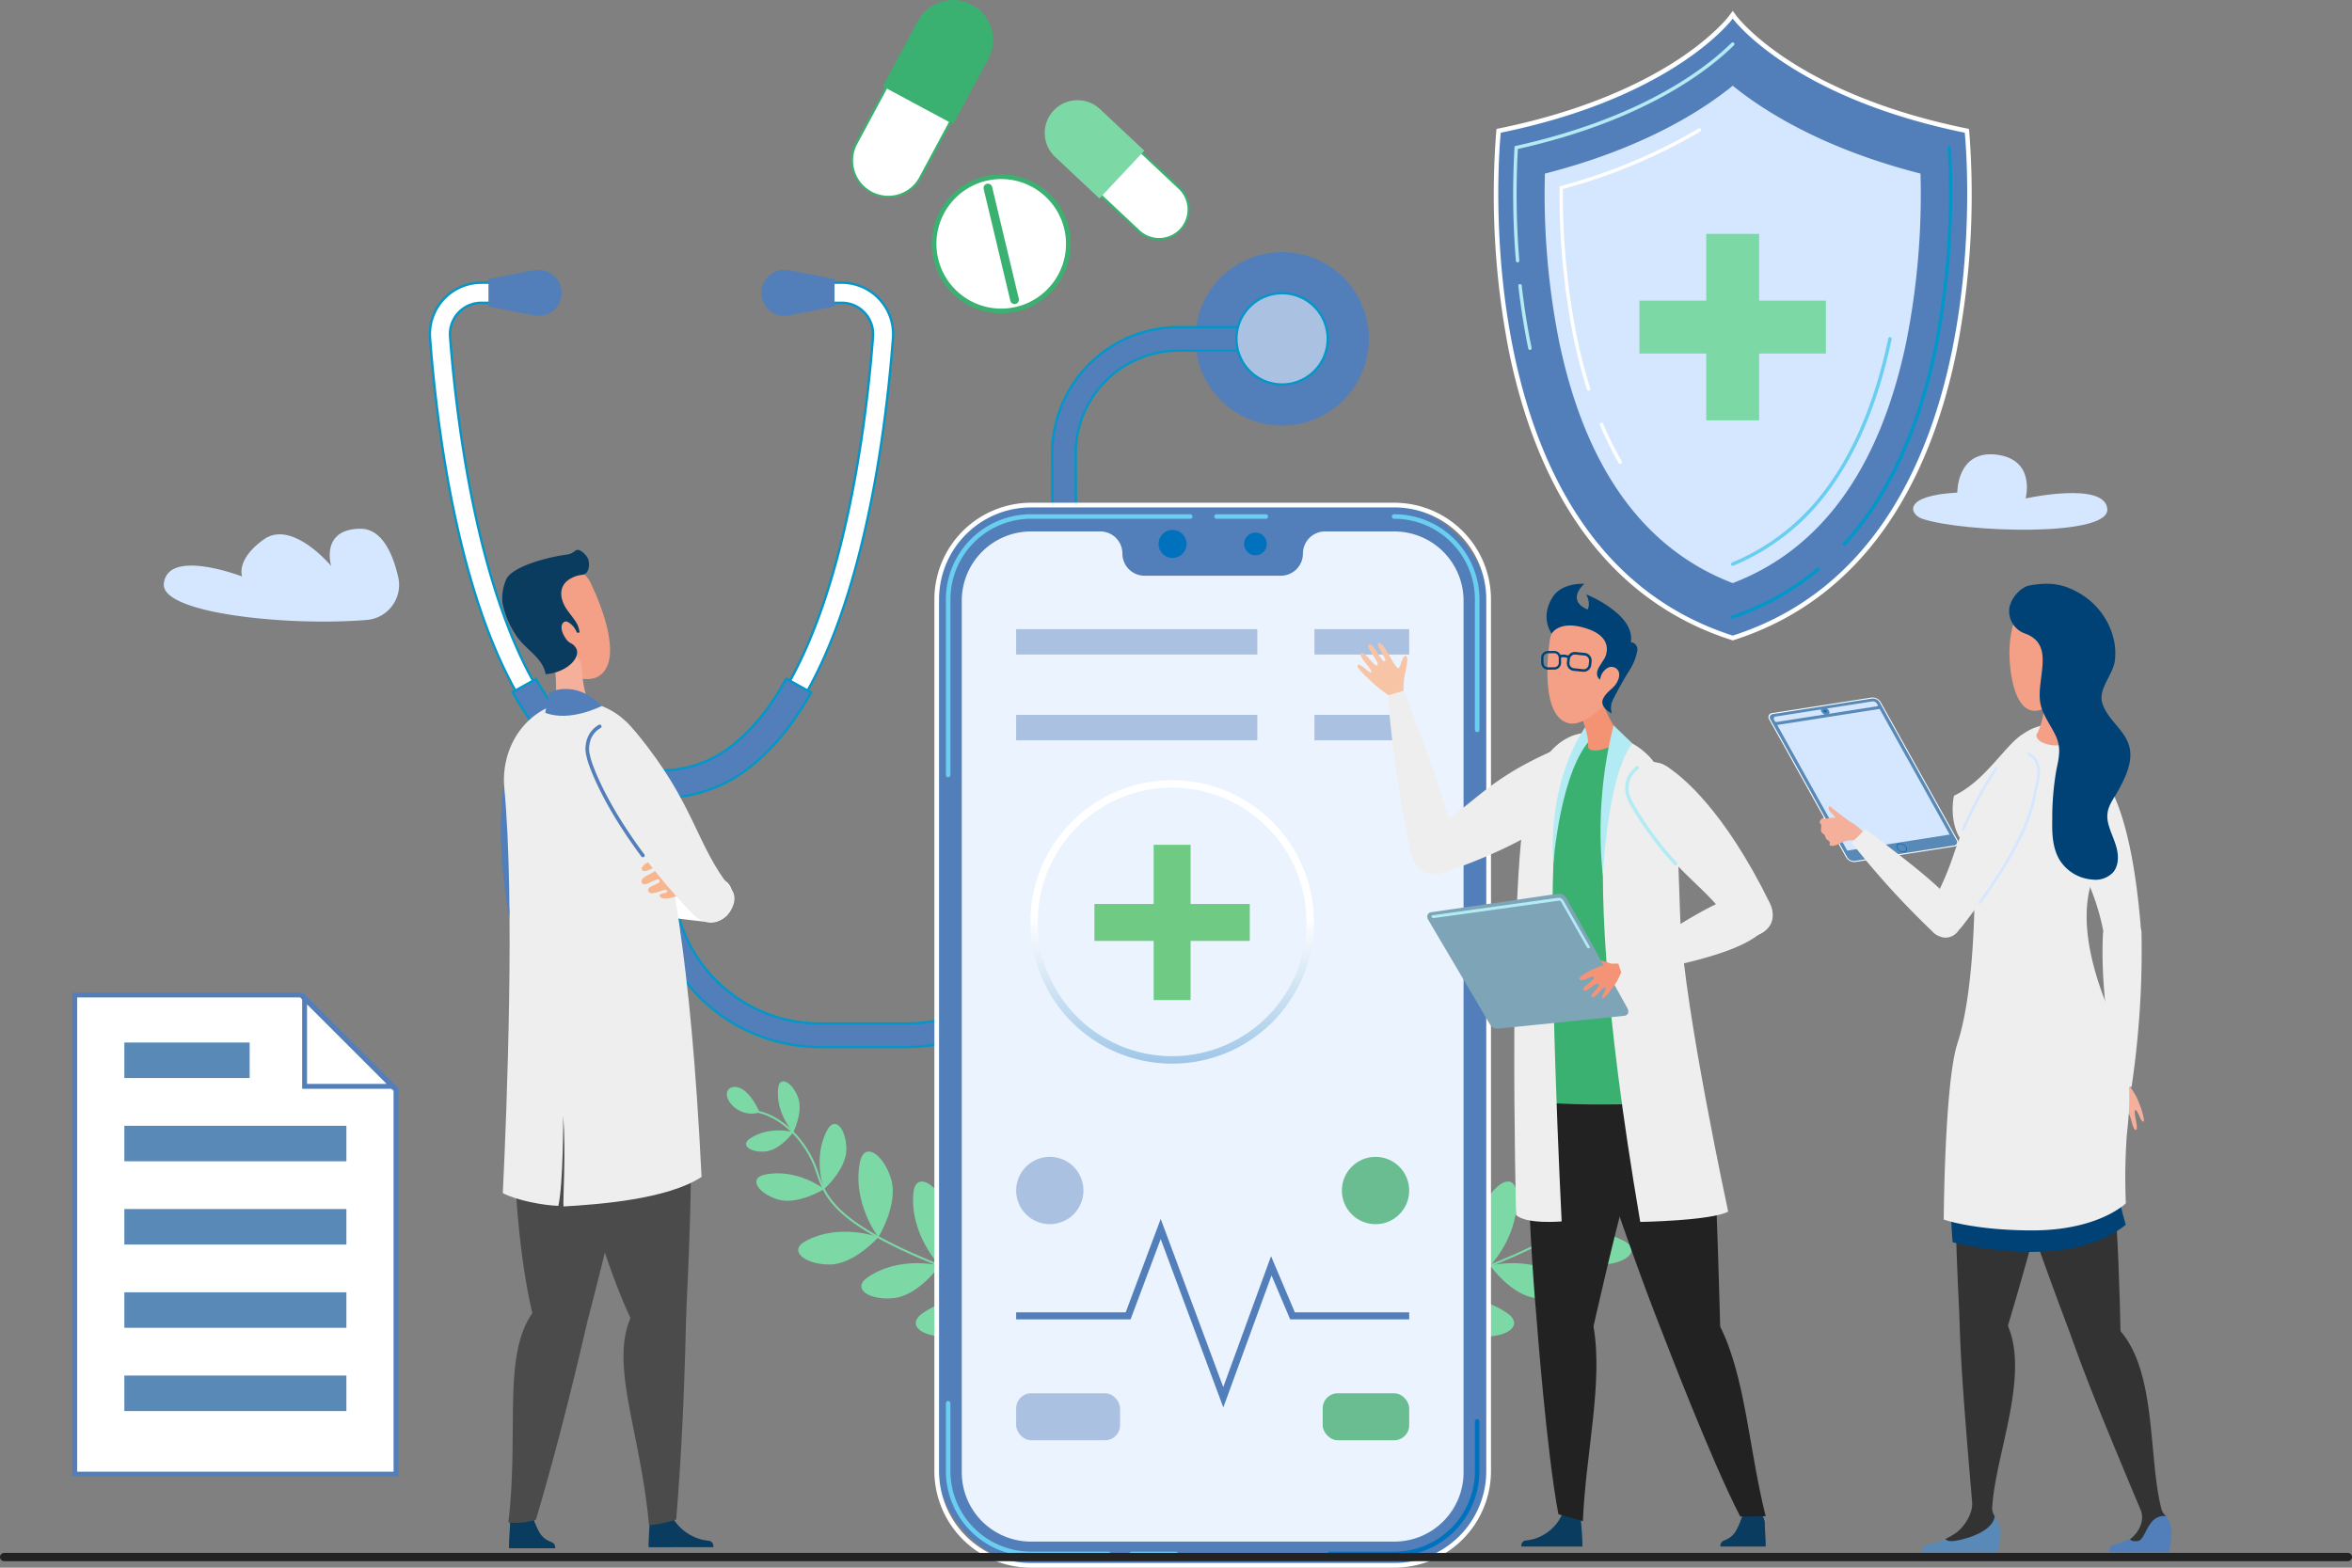 <svg xmlns="http://www.w3.org/2000/svg" xmlns:xlink="http://www.w3.org/1999/xlink" width="572" height="381.338" viewBox="0 0 572 381.338">
  <rect x="0" y="0" width="572" height="381.338" fill="#808080" stroke="none"/>
  <defs>
    <linearGradient id="linear-gradient" x1="0.5" y1="1.181" x2="0.5" y2="0.484" gradientUnits="objectBoundingBox">
      <stop offset="0" stop-color="#7db3e0"/>
      <stop offset="1" stop-color="#fff"/>
    </linearGradient>
  </defs>
  <g id="Occucare_Singapore_2" transform="translate(-210.5 -833.026)">
    <g id="Group_179511" data-name="Group 179511" transform="translate(10.998 0.303)">
      <g id="Group_20165" data-name="Group 20165" transform="translate(-172 739.363)">
        <g id="Group_17915" data-name="Group 17915" transform="translate(384.001 150.334)">
          <g id="Layer_3" data-name="Layer 3" transform="translate(0 12.143)">
            <g id="Group_17815" data-name="Group 17815">
              <path id="Path_196251" data-name="Path 196251" d="M127.109,145.345a8.548,8.548,0,0,0,7.62-10.429c-1.3-5.63-3.93-11.8-9.253-11.749-9.775.1-7.049,9.059-7.049,9.059s-9.478-11.4-16.388-6.459-5.26,9.016-5.26,9.016-18.12-7-19.048,1.742C76.947,143.878,108.516,146.921,127.109,145.345Z" transform="translate(-50.384 -63.669)" fill="#d5e7ff"/>
              <path id="Path_196252" data-name="Path 196252" d="M1040.874,146.027c-3.142-1.047-5.08-5.678,8.459-6.387,0,0-.118-10.409,9.551-9.226s7.066,10.646,7.066,10.646,19.4-4.258,19.873,2.6S1050.811,149.341,1040.874,146.027Z" transform="translate(-585.827 -88.934)" fill="#d5e7ff"/>
              <g id="Group_17803" data-name="Group 17803" transform="translate(0 177.368)">
                <g id="Group_179515" data-name="Group 179515" transform="translate(164.264 16.547)">
                  <g id="Group_17801" data-name="Group 17801">
                    <path id="Path_196291" data-name="Path 196291" d="M241.163,556.5s6.64-7.415,5.881-14.065-5.034-10.859-7.088-5.684C236.053,546.588,241.163,556.5,241.163,556.5Z" transform="translate(-157.99 -483.074)" fill="#7cd9a6"/>
                    <path id="Path_196292" data-name="Path 196292" d="M218.116,576.8s-8.472,5.224-14.883,3.3-9.8-6.875-4.342-7.981C209.26,570.021,218.116,576.8,218.116,576.8Z" transform="translate(-134.943 -503.373)" fill="#7cd9a6"/>
                    <path id="Path_196293" data-name="Path 196293" d="M198.914,513.339s3.234-9.415-.048-15.246-8.859-8.048-8.74-2.482C190.353,506.189,198.914,513.339,198.914,513.339Z" transform="translate(-131.656 -460.183)" fill="#7cd9a6"/>
                    <path id="Path_196294" data-name="Path 196294" d="M183.952,537.582s-5.777,8.108-12.43,8.828-11.7-2.526-7.1-5.666C173.157,534.776,183.952,537.582,183.952,537.582Z" transform="translate(-116.694 -484.426)" fill="#7cd9a6"/>
                    <path id="Path_196295" data-name="Path 196295" d="M167.672,495.63s4.049-8.535,1.571-14.382-7.5-8.529-7.979-3.268C160.357,487.98,167.672,495.63,167.672,495.63Z" transform="translate(-115.899 -450.795)" fill="#7cd9a6"/>
                    <path id="Path_196296" data-name="Path 196296" d="M152.651,519.366s-5.169,7.255-11.121,7.9-10.467-2.26-6.354-5.07C142.993,516.856,152.651,519.366,152.651,519.366Z" transform="translate(-100.873 -474.545)" fill="#7cd9a6"/>
                    <path id="Path_196297" data-name="Path 196297" d="M136.874,480s4.94-8.052,3.1-14.131-6.544-9.284-7.582-4.1C130.421,471.611,136.874,480,136.874,480Z" transform="translate(-100.017 -442.09)" fill="#7cd9a6"/>
                    <path id="Path_196298" data-name="Path 196298" d="M119.382,503.288s-5.916,6.657-11.9,6.661-10.165-3.371-5.774-5.721C110.048,499.757,119.382,503.288,119.382,503.288Z" transform="translate(-82.518 -465.39)" fill="#7cd9a6"/>
                    <path id="Path_196299" data-name="Path 196299" d="M112.377,460.272s5.425-4.805,5.435-9.677-2.728-8.275-4.646-4.706C109.516,452.672,112.377,460.272,112.377,460.272Z" transform="translate(-88.741 -434.05)" fill="#7cd9a6"/>
                    <path id="Path_196300" data-name="Path 196300" d="M94,474.61s-6.422,3.986-11.233,2.544-7.323-5.191-3.2-6.045C87.389,469.487,94,474.61,94,474.61Z" transform="translate(-70.325 -448.416)" fill="#7cd9a6"/>
                    <path id="Path_196301" data-name="Path 196301" d="M92.746,434.093s2.551-5.111,1.121-8.675-4.432-5.245-4.783-2.07C88.415,429.38,92.746,434.093,92.746,434.093Z" transform="translate(-76.6 -421.668)" fill="#7cd9a6"/>
                    <path id="Path_196302" data-name="Path 196302" d="M69.714,430.858s-1.453-3.641-3.756-5.354c-2.855-2.125-5.778.051-3.21,3.234A6.526,6.526,0,0,0,69.714,430.858Z" transform="translate(-61.759 -423.296)" fill="#7cd9a6"/>
                    <path id="Path_196303" data-name="Path 196303" d="M83.541,448.288s-3.2,4.368-6.78,4.7-6.253-1.488-3.747-3.158C77.778,446.656,83.541,448.288,83.541,448.288Z" transform="translate(-67.353 -435.934)" fill="#7cd9a6"/>
                  </g>
                  <g id="Group_17802" data-name="Group 17802" transform="translate(7.746 7.222)">
                    <path id="Path_196304" data-name="Path 196304" d="M167.96,543.309a152.031,152.031,0,0,0-8.812-28.724c-5.815-13.766-16.167-31.479-32.462-37.695-29.444-11.229-31.764-18.03-33.811-24.031-.161-.472-.319-.938-.491-1.4-2.467-6.666-8.067-12.2-13.619-13.464l.108-.476c5.7,1.3,11.447,6.958,13.968,13.77.172.465.333.936.5,1.412,2.012,5.9,4.292,12.583,33.524,23.731,16.459,6.277,26.89,24.113,32.743,37.97a152.512,152.512,0,0,1,8.839,28.819Z" transform="translate(-78.765 -437.52)" fill="#7cd9a6"/>
                  </g>
                </g>
                <g id="Group_179516" data-name="Group 179516" transform="translate(304.265 16.547)">
                  <g id="Group_17801-2" data-name="Group 17801" transform="translate(8.309)">
                    <path id="Path_196291-2" data-name="Path 196291" d="M244.429,556.5s-6.64-7.415-5.881-14.066,5.034-10.859,7.088-5.684C249.538,546.588,244.429,556.5,244.429,556.5Z" transform="translate(-238.487 -483.073)" fill="#7cd9a6"/>
                    <path id="Path_196292-2" data-name="Path 196292" d="M196.161,576.8s8.472,5.224,14.883,3.3,9.8-6.875,4.342-7.981C205.018,570.021,196.161,576.8,196.161,576.8Z" transform="translate(-190.22 -503.373)" fill="#7cd9a6"/>
                    <path id="Path_196293-2" data-name="Path 196293" d="M191.547,513.339s-3.234-9.415.048-15.246,8.859-8.048,8.74-2.482C200.108,506.189,191.547,513.339,191.547,513.339Z" transform="translate(-169.691 -460.182)" fill="#7cd9a6"/>
                    <path id="Path_196294-2" data-name="Path 196294" d="M162.647,537.582s5.777,8.108,12.43,8.828,11.7-2.526,7.1-5.666C173.443,534.776,162.647,537.582,162.647,537.582Z" transform="translate(-140.791 -484.425)" fill="#7cd9a6"/>
                    <path id="Path_196295-2" data-name="Path 196295" d="M163.561,495.63s-4.049-8.535-1.571-14.382,7.5-8.53,7.979-3.268C170.876,487.981,163.561,495.63,163.561,495.63Z" transform="translate(-126.22 -450.795)" fill="#7cd9a6"/>
                    <path id="Path_196296-2" data-name="Path 196296" d="M133.591,519.366s5.169,7.255,11.121,7.9,10.467-2.26,6.354-5.07C143.249,516.856,133.591,519.366,133.591,519.366Z" transform="translate(-96.255 -474.545)" fill="#7cd9a6"/>
                    <path id="Path_196297-2" data-name="Path 196297" d="M135.532,480s-4.94-8.052-3.1-14.131,6.544-9.284,7.582-4.1C141.986,471.611,135.532,480,135.532,480Z" transform="translate(-83.275 -442.09)" fill="#7cd9a6"/>
                    <path id="Path_196298-2" data-name="Path 196298" d="M99.882,503.288s5.916,6.657,11.9,6.661,10.165-3.371,5.774-5.721C109.216,499.757,99.882,503.288,99.882,503.288Z" transform="translate(-47.632 -465.39)" fill="#7cd9a6"/>
                    <path id="Path_196299-2" data-name="Path 196299" d="M116.745,460.272s-5.425-4.805-5.435-9.677,2.728-8.275,4.646-4.706C119.606,452.672,116.745,460.272,116.745,460.272Z" transform="translate(-51.267 -434.05)" fill="#7cd9a6"/>
                    <path id="Path_196300-2" data-name="Path 196300" d="M77.491,474.61s6.422,3.986,11.233,2.544,7.323-5.191,3.2-6.045C84.1,469.487,77.491,474.61,77.491,474.61Z" transform="translate(-12.052 -448.416)" fill="#7cd9a6"/>
                    <path id="Path_196301-2" data-name="Path 196301" d="M90.57,434.093s-2.551-5.111-1.121-8.675,4.432-5.245,4.783-2.07C94.9,429.38,90.57,434.093,90.57,434.093Z" transform="translate(-17.602 -421.668)" fill="#7cd9a6"/>
                    <path id="Path_196302-2" data-name="Path 196302" d="M61.759,430.858s1.453-3.641,3.756-5.354c2.855-2.125,5.778.051,3.21,3.234A6.526,6.526,0,0,1,61.759,430.858Z" transform="translate(19.4 -423.296)" fill="#7cd9a6"/>
                    <path id="Path_196303-2" data-name="Path 196303" d="M72.032,448.288s3.2,4.368,6.78,4.7,6.253-1.488,3.747-3.158C77.8,446.655,72.032,448.288,72.032,448.288Z" transform="translate(0.893 -435.934)" fill="#7cd9a6"/>
                  </g>
                  <g id="Group_17802-2" data-name="Group 17802" transform="translate(0 7.222)">
                    <path id="Path_196304-2" data-name="Path 196304" d="M79.246,543.31a152.035,152.035,0,0,1,8.812-28.724c5.815-13.766,16.167-31.48,32.463-37.695,29.444-11.229,31.764-18.031,33.811-24.031.161-.472.319-.938.491-1.4,2.467-6.666,8.067-12.2,13.619-13.464l-.108-.476c-5.7,1.3-11.447,6.958-13.968,13.77-.172.465-.332.936-.5,1.412-2.012,5.9-4.292,12.583-33.524,23.731C103.887,482.71,93.456,500.547,87.6,514.4a152.515,152.515,0,0,0-8.839,28.82Z" transform="translate(-78.765 -437.52)" fill="#7cd9a6"/>
                  </g>
                </g>
              </g>
            </g>
          </g>
          <g id="Layer_4" data-name="Layer 4" transform="translate(91.763 0)">
            <g id="Group_17820" data-name="Group 17820">
              <g id="Group_17817" data-name="Group 17817" transform="translate(0 11.513)">
                <g id="Group_17816" data-name="Group 17816">
                  <path id="Path_196316" data-name="Path 196316" d="M294.369,205.761c-43.189,0-53.755-77.6-56.294-110.959a12.512,12.512,0,0,1,12.488-13.461h12.9a2.44,2.44,0,1,1,0,4.88h-12.9a7.631,7.631,0,0,0-7.624,8.211c1.077,14.158,4.069,41.4,12,64.793,9.377,27.641,22.642,41.657,39.424,41.657s30.048-14.015,39.424-41.657c7.937-23.391,10.927-50.635,12-64.793a7.631,7.631,0,0,0-7.624-8.211h-12.9a2.44,2.44,0,1,1,0-4.88h12.9A12.513,12.513,0,0,1,350.664,94.8C348.125,128.165,337.559,205.761,294.369,205.761Z" transform="translate(-237.753 -81.054)" fill="#fff"/>
                  <path id="Path_196317" data-name="Path 196317" d="M294.108,205.784c-43.427,0-54.034-77.781-56.579-111.224A12.8,12.8,0,0,1,250.3,80.792h12.9a2.725,2.725,0,1,1,0,5.45H250.3a7.346,7.346,0,0,0-7.338,7.9c1.076,14.144,4.064,41.36,11.99,64.723,9.333,27.513,22.506,41.461,39.154,41.461s29.822-13.95,39.154-41.461c7.925-23.361,10.913-50.578,11.99-64.723a7.347,7.347,0,0,0-7.338-7.9h-12.9a2.725,2.725,0,1,1,0-5.45h12.9A12.8,12.8,0,0,1,350.687,94.56C348.142,128,337.535,205.784,294.108,205.784ZM250.3,81.364a12.227,12.227,0,0,0-12.2,13.154c2.533,33.283,13.061,110.695,56.01,110.695s53.477-77.412,56.01-110.7a12.226,12.226,0,0,0-12.2-13.154h-12.9a2.154,2.154,0,1,0,0,4.308h12.9a7.917,7.917,0,0,1,7.908,8.518c-1.078,14.172-4.073,41.444-12.018,64.864-9.421,27.77-22.776,41.85-39.7,41.85s-30.275-14.08-39.693-41.85c-7.945-23.422-10.94-50.693-12.018-64.863a7.917,7.917,0,0,1,7.907-8.519h12.9a2.154,2.154,0,1,0,0-4.308Z" transform="translate(-237.491 -80.792)" fill="#0396c8"/>
                </g>
              </g>
              <path id="Path_196318" data-name="Path 196318" d="M410.36,77.566v6.661l-10.978,2.147A5.593,5.593,0,1,1,397.236,75.4a5.782,5.782,0,0,1,2.146,0Z" transform="translate(-311.661 -66.653)" fill="#527fba"/>
              <path id="Path_196319" data-name="Path 196319" d="M265.323,77.566v6.661L276.3,86.373A5.593,5.593,0,1,0,278.448,75.4a5.784,5.784,0,0,0-2.147,0Z" transform="translate(-250.79 -66.653)" fill="#527fba"/>
              <path id="Ellipse_2749" data-name="Ellipse 2749" d="M21.1,0A21.1,21.1,0,1,1,0,21.1,21.1,21.1,0,0,1,21.1,0Z" transform="translate(182.089 9.867) rotate(-13.52)" fill="#527fba"/>
              <g id="Group_17818" data-name="Group 17818" transform="translate(20.016 22.312)">
                <path id="Path_196320" data-name="Path 196320" d="M463.7,102.014H438.542a30.756,30.756,0,0,0-30.756,30.861l.347,102.859A35.55,35.55,0,0,1,372.584,271.4H351.216a35.6,35.6,0,0,1-35.55-35.5l-.028-19.445a35.135,35.135,0,0,0,19.181-7.846c6.128-4.928,10.661-11.214,14.344-17.72l-6.03-3.363c-3.361,6.02-7.446,11.628-12.571,15.775a27.645,27.645,0,0,1-35.631.075c-5.16-4.133-9.284-9.739-12.682-15.757l-5.681,3.169c3.645,6.508,8.139,12.8,14.231,17.74a35.071,35.071,0,0,0,19.127,7.915l.028,19.465a41.321,41.321,0,0,0,41.262,41.2h21.367a41.263,41.263,0,0,0,41.261-41.4L413.5,132.854a25.044,25.044,0,0,1,25.043-25.128H463.7a2.856,2.856,0,1,0,0-5.712Z" transform="translate(-276.179 -101.731)" fill="#527fba"/>
                <path id="Path_196321" data-name="Path 196321" d="M372.228,277.141H350.86a41.607,41.607,0,0,1-41.548-41.488l-.028-19.2a35.2,35.2,0,0,1-19.024-7.956c-5.322-4.318-10-10.148-14.3-17.821l-.14-.25L282,186.976l.139.247c3.864,6.846,7.989,11.972,12.612,15.675a27.36,27.36,0,0,0,35.271-.074c4.592-3.714,8.681-8.847,12.5-15.692l.139-.25,6.527,3.642-.141.25c-4.342,7.671-9.057,13.495-14.412,17.8a35.247,35.247,0,0,1-19.074,7.885l.028,19.182a35.314,35.314,0,0,0,35.264,35.214h21.367a35.264,35.264,0,0,0,35.265-35.378l-.347-102.859a31.042,31.042,0,0,1,31.041-31.146h25.162a3.142,3.142,0,0,1,0,6.283H438.186A24.757,24.757,0,0,0,413.428,132.6l.347,102.858a41.548,41.548,0,0,1-41.547,41.688Zm-95.627-86.5c4.224,7.485,8.812,13.182,14.021,17.408A34.589,34.589,0,0,0,309.6,215.9l.261.021.028,19.728a41.035,41.035,0,0,0,40.976,40.918h21.367A40.976,40.976,0,0,0,413.2,235.455L412.858,132.6a25.329,25.329,0,0,1,25.329-25.414h25.162a2.571,2.571,0,0,0,0-5.141H438.186a30.471,30.471,0,0,0-30.47,30.573l.347,102.859a35.836,35.836,0,0,1-35.835,35.956H350.86a35.887,35.887,0,0,1-35.834-35.784L315,215.935l.264-.021a34.641,34.641,0,0,0,19.022-7.78c5.243-4.216,9.869-9.906,14.134-17.388l-5.529-3.081c-3.819,6.788-7.91,11.894-12.5,15.608a27.932,27.932,0,0,1-17.794,6.608h-.171a27.863,27.863,0,0,1-18.025-6.532c-4.622-3.7-8.75-8.8-12.611-15.591Z" transform="translate(-275.823 -101.473)" fill="#0396c8"/>
              </g>
              <g id="Group_17819" data-name="Group 17819" transform="translate(194.862 12.772)">
                <circle id="Ellipse_2750" data-name="Ellipse 2750" cx="11.107" cy="11.107" r="11.107" transform="translate(0 3.406) rotate(-8.821)" fill="#aac1e1"/>
                <path id="Path_196322" data-name="Path 196322" d="M624.519,108.451a11.392,11.392,0,1,1,11.392-11.392A11.392,11.392,0,0,1,624.519,108.451Zm0-22.213A10.821,10.821,0,1,0,635.34,97.058a10.821,10.821,0,0,0-10.821-10.821Z" transform="translate(-611.841 -84.381)" fill="#0396c8"/>
              </g>
            </g>
          </g>
          <g id="Layer_6" data-name="Layer 6" transform="translate(350.776 -54.333)">
            <g id="Group_17833" data-name="Group 17833">
              <g id="Group_17821" data-name="Group 17821">
                <path id="Path_196323" data-name="Path 196323" d="M761.338,330.2c-15.382-4.92-27.942-14.461-37.332-28.359-7.5-11.094-12.994-24.971-16.344-41.245a197.873,197.873,0,0,1-3.133-53.307l.042-.407.4-.082c41.707-8.523,55.946-27.355,56.082-27.545l.45-.611.45.611c.139.19,14.378,19.022,56.082,27.545l.4.082.042.407a197.573,197.573,0,0,1-3.133,53.307c-3.349,16.274-8.848,30.15-16.344,41.245-9.39,13.9-21.95,23.439-37.332,28.359l-.17.052Z" transform="translate(-703.386 -177.7)" fill="#527fba"/>
                <path id="Path_196324" data-name="Path 196324" d="M761,178.721s13.971,19.086,56.423,27.761c0,0,10.479,100.924-56.423,122.323-66.9-21.4-56.422-122.323-56.422-122.323C747.027,197.806,761,178.721,761,178.721Zm0-1.88-.9,1.222h0c-.034.047-3.551,4.752-12.138,10.444-7.937,5.259-21.941,12.457-43.609,16.885l-.8.164-.088.811a198.273,198.273,0,0,0,3.14,53.477c3.364,16.344,8.891,30.29,16.428,41.445,9.461,14,22.12,23.619,37.624,28.578l.339.109.34-.109c15.5-4.961,28.163-14.574,37.624-28.578,7.539-11.157,13.065-25.1,16.43-41.443a198.275,198.275,0,0,0,3.14-53.477l-.085-.814-.8-.164c-21.668-4.428-35.675-11.626-43.609-16.885-8.586-5.692-12.1-10.4-12.138-10.444l-.9-1.222Z" transform="translate(-702.875 -176.84)" fill="#fff"/>
              </g>
              <g id="Group_17824" data-name="Group 17824" transform="translate(57.701 32.84)">
                <g id="Group_17822" data-name="Group 17822" transform="translate(27.104)">
                  <path id="Path_196325" data-name="Path 196325" d="M865.7,337.062a.418.418,0,0,1-.308-.7,72.69,72.69,0,0,0,6.576-8.34c7.095-10.469,12.323-23.646,15.539-39.163a193.923,193.923,0,0,0,3.326-48.683.419.419,0,0,1,.836-.052,194.6,194.6,0,0,1-3.342,48.9c-3.238,15.625-8.511,28.9-15.665,39.462a73.472,73.472,0,0,1-6.652,8.436A.418.418,0,0,1,865.7,337.062Z" transform="translate(-865.283 -239.731)" fill="#0396c8"/>
                </g>
                <g id="Group_17823" data-name="Group 17823" transform="translate(0 102.512)">
                  <path id="Path_196326" data-name="Path 196326" d="M813.8,448.543a.418.418,0,0,1-.134-.814,64.144,64.144,0,0,0,20.686-11.583.418.418,0,0,1,.537.641A64.956,64.956,0,0,1,813.93,448.52a.414.414,0,0,1-.134.022Z" transform="translate(-813.377 -436.048)" fill="#0396c8"/>
                </g>
              </g>
              <g id="Group_17827" data-name="Group 17827" transform="translate(4.725 7.66)">
                <g id="Group_17825" data-name="Group 17825" transform="translate(1.252 58.793)">
                  <path id="Path_196327" data-name="Path 196327" d="M717.143,320.12a.418.418,0,0,1-.409-.333c-1-4.843-1.815-9.964-2.412-15.219a.418.418,0,1,1,.831-.095c.594,5.23,1.4,10.325,2.4,15.143a.418.418,0,0,1-.325.494A.433.433,0,0,1,717.143,320.12Z" transform="translate(-714.32 -304.102)" fill="#b2ebf3"/>
                </g>
                <g id="Group_17826" data-name="Group 17826">
                  <path id="Path_196328" data-name="Path 196328" d="M713,245.028a.418.418,0,0,1-.418-.384,199.508,199.508,0,0,1-.335-27.561l.019-.313.307-.068c30.323-6.747,45.878-18.6,52.452-25.071a.418.418,0,0,1,.586.6c-6.615,6.508-22.223,18.419-52.549,25.221a199.229,199.229,0,0,0,.353,27.128.418.418,0,0,1-.383.45A.163.163,0,0,1,713,245.028Z" transform="translate(-711.923 -191.51)" fill="#b2ebf3"/>
                </g>
              </g>
              <path id="Path_196329" data-name="Path 196329" d="M772.327,332.7c-21.7-8.3-35.922-28.141-42.281-59.043a183.2,183.2,0,0,1-3.394-40.563c23.11-5.922,37.5-14.755,45.676-21.377,8.179,6.62,22.563,15.452,45.664,21.374a183.693,183.693,0,0,1-3.5,41.136C808.07,304.8,793.894,324.456,772.327,332.7Z" transform="translate(-714.206 -193.506)" fill="#d5e7ff"/>
              <g id="Group_17830" data-name="Group 17830" transform="translate(15.989 28.574)">
                <g id="Group_17828" data-name="Group 17828" transform="translate(9.824 71.619)">
                  <path id="Path_196330" data-name="Path 196330" d="M757.25,378.723a.418.418,0,0,1-.363-.209,83.067,83.067,0,0,1-4.546-9.218.418.418,0,0,1,.771-.324,82.025,82.025,0,0,0,4.5,9.125.418.418,0,0,1-.362.627Z" transform="translate(-752.309 -368.716)" fill="#fff"/>
                </g>
                <g id="Group_17829" data-name="Group 17829">
                  <path id="Path_196331" data-name="Path 196331" d="M740.574,295.366a.418.418,0,0,1-.4-.292,127.972,127.972,0,0,1-3.3-12.788,177.191,177.191,0,0,1-3.366-36.3l0-.313.3-.084a134.366,134.366,0,0,0,33.507-13.966.418.418,0,0,1,.432.716,135.018,135.018,0,0,1-33.412,13.969,176.182,176.182,0,0,0,3.351,35.81,126.758,126.758,0,0,0,3.282,12.7.418.418,0,0,1-.272.525A.428.428,0,0,1,740.574,295.366Z" transform="translate(-733.495 -231.561)" fill="#fff"/>
                </g>
              </g>
              <g id="Group_17831" data-name="Group 17831" transform="translate(57.702 79.348)">
                <path id="Path_196332" data-name="Path 196332" d="M813.8,384.437a.418.418,0,0,1-.16-.8,54.03,54.03,0,0,0,23.4-18.756c6.626-9.19,11.532-21.216,14.584-35.749a.418.418,0,0,1,.818.172c-3.076,14.649-8.03,26.784-14.725,36.067a54.852,54.852,0,0,1-23.759,19.04.417.417,0,0,1-.157.031Z" transform="translate(-813.378 -328.796)" fill="#6acef0"/>
              </g>
              <g id="Group_17832" data-name="Group 17832" transform="translate(35.434 54.244)">
                <path id="Path_196333" data-name="Path 196333" d="M816.072,297.464H799.827V281.221H787.477v16.242H771.235v12.349h16.242v16.242h12.349V309.813h16.245Z" transform="translate(-770.973 -280.96)" fill="#7cd9a6"/>
                <path id="Path_196334" data-name="Path 196334" d="M799.849,326.078H786.977V309.836H770.734V296.964h16.243V280.721h12.872v16.243h16.245v12.872H799.849Zm-12.349-.522h11.827V309.313h16.245V297.486H799.326V281.243H787.5v16.243H771.256v11.827H787.5Z" transform="translate(-770.734 -280.721)" fill="#7cd9a6"/>
              </g>
            </g>
          </g>
          <g id="Layer_7" data-name="Layer 7" transform="translate(31.084 94.026)">
            <g id="Group_17857" data-name="Group 17857">
              <g id="Group_17841" data-name="Group 17841" transform="translate(163.367 -151)">
                <g id="Group_17835" data-name="Group 17835">
                  <g id="Group_17834" data-name="Group 17834" transform="translate(0 20.172)">
                    <path id="Path_196335" data-name="Path 196335" d="M962.514,305.428a8.848,8.848,0,0,1-7.784-13.034l7.634-14.213,15.587,8.373-7.635,14.212A8.841,8.841,0,0,1,962.514,305.428Z" transform="translate(-953.39 -277.795)" fill="#fff"/>
                    <path id="Path_196336" data-name="Path 196336" d="M962.218,278.213l15.083,8.1-7.5,13.96a8.561,8.561,0,1,1-15.083-8.1l7.5-13.96Zm-.233-.773-7.77,14.464a9.132,9.132,0,1,0,16.09,8.643l7.769-14.464Z" transform="translate(-953.126 -277.44)" fill="#3ab170"/>
                  </g>
                  <path id="Path_196337" data-name="Path 196337" d="M985.077,269.019l-17.127-9.2,8.533-15.885a9.721,9.721,0,0,1,13.165-3.964h0a9.722,9.722,0,0,1,3.964,13.165Z" transform="translate(-960.209 -238.809)" fill="#3ab170"/>
                </g>
                <g id="Group_17837" data-name="Group 17837" transform="translate(47.128 24.373)">
                  <g id="Group_17836" data-name="Group 17836" transform="translate(12.873 11.92)">
                    <path id="Path_196338" data-name="Path 196338" d="M1083.348,330.564a7.182,7.182,0,0,1-4.928-1.951l-9.608-9.019,9.859-10.507,9.611,9.019a7.213,7.213,0,0,1,.324,10.182,7.14,7.14,0,0,1-5.255,2.275Z" transform="translate(-1068.405 -308.683)" fill="#fff"/>
                    <path id="Path_196339" data-name="Path 196339" d="M1078.307,309.122l9.4,8.825a6.918,6.918,0,1,1-9.468,10.09l-9.4-8.825,9.468-10.09Zm-.026-.808-10.25,10.923,9.817,9.214a7.49,7.49,0,0,0,10.25-10.923Z" transform="translate(-1068.032 -308.314)" fill="#3ab170"/>
                  </g>
                  <path id="Path_196340" data-name="Path 196340" d="M1067.593,297.764l-10.913,11.629-10.783-10.12a7.974,7.974,0,0,1-.358-11.271h0a7.973,7.973,0,0,1,11.27-.358Z" transform="translate(-1043.379 -285.486)" fill="#7cd9a6"/>
                </g>
                <g id="Group_17840" data-name="Group 17840" transform="translate(16.951 39.716)">
                  <g id="Group_17838" data-name="Group 17838" transform="translate(0 0)">
                    <circle id="Ellipse_2751" data-name="Ellipse 2751" cx="16.327" cy="16.327" r="16.327" transform="translate(0 7.382) rotate(-13.065)" fill="#fff"/>
                    <path id="Path_196341" data-name="Path 196341" d="M1007.646,353.832a16.9,16.9,0,1,1,16.439-20.819h0a16.906,16.906,0,0,1-16.439,20.819Zm0-32.659a15.757,15.757,0,1,0,15.326,12.1h0A15.785,15.785,0,0,0,1007.646,321.173Z" transform="translate(-988.053 -317.335)" fill="#3ab170"/>
                  </g>
                  <g id="Group_17839" data-name="Group 17839" transform="translate(15.3 4.948)">
                    <path id="Path_196342" data-name="Path 196342" d="M1022.425,353.639a1.057,1.057,0,0,1-1.027-.811l-6.48-27.181a1.057,1.057,0,0,1,2.056-.49l6.479,27.18a1.058,1.058,0,0,1-.783,1.274,1.083,1.083,0,0,1-.246.029Z" transform="translate(-1014.889 -324.344)" fill="#3ab170"/>
                  </g>
                </g>
              </g>
              <g id="Group_17845" data-name="Group 17845" transform="translate(-26 90.426)">
                <g id="Group_17842" data-name="Group 17842">
                  <path id="Path_196343" data-name="Path 196343" d="M122.269,415.336V298.785h55.054L200.4,321.859v93.477Z" transform="translate(-121.674 -298.188)" fill="#fff"/>
                  <path id="Path_196344" data-name="Path 196344" d="M122.477,298.992h54.213l22.728,22.725v92.636H122.477Zm-1.189-1.19v117.74h79.317V321.225L177.184,297.8Z" transform="translate(-121.288 -297.8)" fill="#527fba"/>
                </g>
                <g id="Group_17843" data-name="Group 17843" transform="translate(55.896)">
                  <path id="Path_196345" data-name="Path 196345" d="M214.423,321.564V300.175l21.389,21.389Z" transform="translate(-213.828 -298.734)" fill="#fff"/>
                  <path id="Path_196346" data-name="Path 196346" d="M214.633,300.679l19.354,19.354H214.633Zm-1.191-2.876v23.422h23.422L213.442,297.8Z" transform="translate(-213.442 -297.8)" fill="#527fba"/>
                </g>
                <path id="Path_196347" data-name="Path 196347" d="M236.864,321.224,213.442,297.8Z" transform="translate(-157.546 -297.8)" fill="#f45e32"/>
                <g id="Group_17844" data-name="Group 17844" transform="translate(12.658 12.16)">
                  <rect id="Rectangle_6391" data-name="Rectangle 6391" width="30.472" height="8.637" fill="#5989b7"/>
                  <rect id="Rectangle_6392" data-name="Rectangle 6392" width="54.001" height="8.637" transform="translate(0 20.253)" fill="#5989b7"/>
                  <rect id="Rectangle_6393" data-name="Rectangle 6393" width="54.001" height="8.637" transform="translate(0 40.506)" fill="#5989b7"/>
                  <rect id="Rectangle_6394" data-name="Rectangle 6394" width="54.001" height="8.637" transform="translate(0 60.758)" fill="#5989b7"/>
                  <rect id="Rectangle_6395" data-name="Rectangle 6395" width="54.001" height="8.637" transform="translate(0 81.011)" fill="#5989b7"/>
                </g>
              </g>
            </g>
          </g>
          <g id="Layer_2" data-name="Layer 2" transform="translate(214.74 65.313)">
            <g id="Group_17871" data-name="Group 17871">
              <g id="Group_17867" data-name="Group 17867">
                <g id="Group_17858" data-name="Group 17858">
                  <rect id="Rectangle_6399" data-name="Rectangle 6399" width="134.219" height="257.908" rx="24" transform="translate(0.571 0.572)" fill="#527fba"/>
                  <path id="Path_196357" data-name="Path 196357" d="M584.855,184.965a22.364,22.364,0,0,1,22.363,22.363V419.367a22.363,22.363,0,0,1-22.363,22.363H496.5a22.363,22.363,0,0,1-22.363-22.363V207.328A22.363,22.363,0,0,1,496.5,184.965Zm0-1.143H496.5A23.533,23.533,0,0,0,473,207.328V419.367a23.532,23.532,0,0,0,23.506,23.506h88.352a23.533,23.533,0,0,0,23.506-23.506V207.328a23.533,23.533,0,0,0-23.506-23.506Z" transform="translate(-473 -183.822)" fill="#fff"/>
                </g>
                <g id="Group_17859" data-name="Group 17859" transform="translate(95.618 222.954)">
                  <path id="Path_196358" data-name="Path 196358" d="M672.351,644.09H656.667a.552.552,0,1,1,0-1.1h15.685a19.624,19.624,0,0,0,19.6-19.6V611.344a.552.552,0,1,1,1.1,0V623.38a20.73,20.73,0,0,1-20.706,20.709Z" transform="translate(-656.114 -610.792)" fill="#0071bc"/>
                </g>
                <g id="Group_17865" data-name="Group 17865" transform="translate(2.798 2.799)">
                  <g id="Group_17860" data-name="Group 17860" transform="translate(0 215.638)">
                    <path id="Path_196359" data-name="Path 196359" d="M517.955,639.957H499.066a20.73,20.73,0,0,1-20.707-20.709V602.695a.552.552,0,0,1,1.1,0v16.553a19.624,19.624,0,0,0,19.6,19.6h18.889a.552.552,0,0,1,0,1.1Z" transform="translate(-478.359 -602.143)" fill="#6acef0"/>
                  </g>
                  <g id="Group_17861" data-name="Group 17861" transform="translate(44.585 252.348)">
                    <path id="Path_196360" data-name="Path 196360" d="M575.093,673.549h-10.8a.552.552,0,0,1,0-1.1h10.8a.552.552,0,0,1,0,1.1Z" transform="translate(-563.742 -672.444)" fill="#6acef0"/>
                  </g>
                  <g id="Group_17862" data-name="Group 17862" transform="translate(108.487 0.001)">
                    <path id="Path_196361" data-name="Path 196361" d="M706.842,242.179a.552.552,0,0,1-.552-.552V209.89a19.624,19.624,0,0,0-19.6-19.6.552.552,0,1,1,0-1.1,20.73,20.73,0,0,1,20.706,20.706v31.737A.552.552,0,0,1,706.842,242.179Z" transform="translate(-686.119 -189.185)" fill="#6acef0"/>
                  </g>
                  <g id="Group_17863" data-name="Group 17863" transform="translate(65.298 0.001)">
                    <path id="Path_196362" data-name="Path 196362" d="M615.87,190.289H603.979a.552.552,0,1,1,0-1.1h11.893a.552.552,0,1,1,0,1.1Z" transform="translate(-603.409 -189.184)" fill="#6acef0"/>
                  </g>
                  <g id="Group_17864" data-name="Group 17864">
                    <path id="Path_196363" data-name="Path 196363" d="M478.911,253.159a.552.552,0,0,1-.552-.552V209.889a20.731,20.731,0,0,1,20.707-20.706h38.768a.552.552,0,0,1,0,1.1H499.066a19.624,19.624,0,0,0-19.6,19.6v42.718a.552.552,0,0,1-.552.551Z" transform="translate(-478.359 -189.183)" fill="#6acef0"/>
                  </g>
                </g>
                <g id="Group_17866" data-name="Group 17866" transform="translate(54.517 6.619)">
                  <path id="Path_196364" data-name="Path 196364" d="M584.213,199.9a3.405,3.405,0,1,1-3.405-3.405,3.405,3.405,0,0,1,3.405,3.405Z" transform="translate(-577.403 -196.497)" fill="#0071bc"/>
                  <path id="Path_196365" data-name="Path 196365" d="M622.772,200.494a2.758,2.758,0,1,1-2.758-2.758,2.758,2.758,0,0,1,2.758,2.758Z" transform="translate(-596.446 -197.089)" fill="#0071bc"/>
                </g>
                <path id="Path_196366" data-name="Path 196366" d="M607.791,214.042V426.075a16.842,16.842,0,0,1-16.841,16.842H502.6a16.842,16.842,0,0,1-16.842-16.842V214.042A16.842,16.842,0,0,1,502.6,197.2h16.841a5.384,5.384,0,0,1,5.384,5.384h0a5.384,5.384,0,0,0,5.384,5.384h33.131a5.384,5.384,0,0,0,5.384-5.384h0a5.384,5.384,0,0,1,5.384-5.384H590.95a16.841,16.841,0,0,1,16.841,16.842Z" transform="translate(-479.095 -190.214)" fill="#ebf3ff"/>
              </g>
              <g id="Group_17870" data-name="Group 17870" transform="translate(18.215 30.745)">
                <g id="Group_17869" data-name="Group 17869" transform="translate(1.671 143.465)">
                  <path id="Path_196369" data-name="Path 196369" d="M561.465,563.311l-15.23-40.965-7.325,19.541H511.083v-1.713h26.64l8.519-22.728,15.208,40.908,11.624-31.846,5.786,13.666h27.811v1.713H577.724l-4.533-10.7Z" transform="translate(-511.083 -517.446)" fill="#527fba"/>
                </g>
                <rect id="Rectangle_6400" data-name="Rectangle 6400" width="25.276" height="11.424" rx="3.646" transform="translate(1.671 185.878)" fill="#aac1e1"/>
                <rect id="Rectangle_6401" data-name="Rectangle 6401" width="21.04" height="11.424" rx="3.646" transform="translate(76.22 185.878)" fill="#6abd90"/>
                <circle id="Ellipse_2752" data-name="Ellipse 2752" cx="8.187" cy="8.187" r="8.187" transform="translate(0 142.629) rotate(-76.645)" fill="#aac1e1"/>
                <circle id="Ellipse_2753" data-name="Ellipse 2753" cx="8.187" cy="8.187" r="8.187" transform="translate(77.493 136.558) rotate(-45)" fill="#6abd90"/>
                <rect id="Rectangle_6402" data-name="Rectangle 6402" width="58.647" height="6.178" transform="translate(1.671)" fill="#aac1e1"/>
                <rect id="Rectangle_6403" data-name="Rectangle 6403" width="23.041" height="6.178" transform="translate(74.218)" fill="#aac1e1"/>
                <rect id="Rectangle_6404" data-name="Rectangle 6404" width="58.647" height="6.178" transform="translate(1.671 20.86)" fill="#aac1e1"/>
                <rect id="Rectangle_6405" data-name="Rectangle 6405" width="23.041" height="6.178" transform="translate(74.218 20.86)" fill="#aac1e1"/>
              </g>
            </g>
          </g>
          <g id="Layer_8" data-name="Layer 8" transform="translate(417.596 85.025)">
            <g id="Group_17886" data-name="Group 17886">
              <path id="Path_196370" data-name="Path 196370" d="M907.987,475.4c-.046-.417-.255-.448-.36-.724-.266-.689,1.108-1.419,1.948-1.762.823,1.24.983,2.735,1.545,4.114.35.861.6,1.758.911,2.632.056.156-.978.663-1.31.653-1.609-.049.038-.689-1.012-1.277s-.437-1.162-1.28-1.661S908.033,475.819,907.987,475.4Z" transform="translate(-895.148 -416.563)" fill="#f4b09a"/>
              <g id="Group_17872" data-name="Group 17872" transform="translate(0 27.668)">
                <path id="Path_196371" data-name="Path 196371" d="M937.394,473.482l-24.176,3.781a2.346,2.346,0,0,1-2.223-1.142l-18.657-33.475a.994.994,0,0,1,.7-1.6l24.175-3.781a2.348,2.348,0,0,1,2.224,1.142l18.654,33.474a.994.994,0,0,1-.693,1.6Z" transform="translate(-892.123 -437.256)" fill="#5989b7"/>
                <path id="Path_196372" data-name="Path 196372" d="M917.2,437.265l-24.176,3.781a.994.994,0,0,0-.7,1.6l18.657,33.475a2.345,2.345,0,0,0,2.223,1.142l24.176-3.781a.994.994,0,0,0,.7-1.6l-18.658-33.475A2.348,2.348,0,0,0,917.2,437.265Zm20.632,34.656a.824.824,0,0,1-.577,1.325l-24.174,3.783a1.947,1.947,0,0,1-1.843-.946L892.587,442.61a.825.825,0,0,1,.576-1.326l24.176-3.785a1.948,1.948,0,0,1,1.843.947Z" transform="translate(-892.122 -437.256)" fill="#fff"/>
                <path id="Path_196373" data-name="Path 196373" d="M936.693,471.269l-24.905,3.9-17.034-30.562,24.905-3.9Z" transform="translate(-892.637 -437.931)" fill="#d5e7ff"/>
                <path id="Path_196374" data-name="Path 196374" d="M932.67,483.517a1.837,1.837,0,0,1-1.737-.893.777.777,0,0,1,.543-1.249,1.836,1.836,0,0,1,1.738.892.778.778,0,0,1-.544,1.25Zm-1.1-1.971a.653.653,0,0,0-.457,1.046,1.545,1.545,0,0,0,1.46.75.652.652,0,0,0,.456-1.046A1.541,1.541,0,0,0,931.572,481.547Z" transform="translate(-899.681 -445.884)" fill="#0071bc"/>
                <path id="Path_196375" data-name="Path 196375" d="M909.512,441.238a.241.241,0,0,1-.171.394.577.577,0,0,1-.548-.282.241.241,0,0,1,.171-.394A.578.578,0,0,1,909.512,441.238Z" transform="translate(-895.372 -437.979)" fill="#0071bc"/>
                <path id="Path_196376" data-name="Path 196376" d="M921.995,439.045l.144.26a.19.19,0,0,1-.133.306l-11.732,1.836a.678.678,0,0,0,.013-.791,1.428,1.428,0,0,0-.483-.5l11.006-1.723A1.251,1.251,0,0,1,921.995,439.045Z" transform="translate(-895.58 -437.486)" fill="#d5e7ff"/>
                <path id="Path_196377" data-name="Path 196377" d="M906.111,442.082l-11.729,1.836a.447.447,0,0,1-.426-.218l-.145-.259a.53.53,0,0,1,.371-.853l11-1.722a.785.785,0,0,0,.1.557A1.52,1.52,0,0,0,906.111,442.082Z" transform="translate(-892.431 -437.962)" fill="#d5e7ff"/>
              </g>
              <path id="Path_196378" data-name="Path 196378" d="M915.515,473.959s-2.654-2.07-4.885-3.767c-.142-.109-.341.041-.355.426-.03.825,1.32,1.327,2.322,3.395C914.063,477.041,915.515,473.959,915.515,473.959Z" transform="translate(-895.673 -416.023)" fill="#f4b09a"/>
              <path id="Path_196379" data-name="Path 196379" d="M908.231,474.223s4.673-2.384,9.359,2.2a3.936,3.936,0,0,1-1.462,2.655c-2.919-.08-3.642,1.193-5.285,1.38C910.843,480.453,907.994,475.83,908.231,474.223Z" transform="translate(-895.27 -416.697)" fill="#f4b09a"/>
              <g id="Group_17873" data-name="Group 17873" transform="translate(71.213 41.655)">
                <path id="Path_196380" data-name="Path 196380" d="M988.52,458.259a3.825,3.825,0,1,1-4.7-2.681A3.825,3.825,0,0,1,988.52,458.259Z" transform="translate(-980.719 -454.8)" fill="#f4b09a"/>
                <path id="Path_196381" data-name="Path 196381" d="M1001.867,506.307a3.21,3.21,0,1,1-3.942-2.252,3.21,3.21,0,0,1,3.942,2.252Z" transform="translate(-983.566 -464.286)" fill="#f4b09a"/>
                <path id="Path_196382" data-name="Path 196382" d="M989.2,458.67c-1.435-2.84-3.256-4.521-5.539-3.9-2.712.741-3.395,3.748-2.835,7,3.506,20.38,8.594,22.881,10.9,35.615a4,4,0,0,0,5.187,3.148c1.668-.456,2.318-2.413,2.116-4.781C996.553,466.861,990.584,461.4,989.2,458.67Z" transform="translate(-980.65 -454.644)" fill="#f4b09a"/>
              </g>
              <g id="Group_17874" data-name="Group 17874" transform="translate(80.547 119.764)">
                <path id="Path_196383" data-name="Path 196383" d="M992.358,559.772c.549.541,2.325-1.874,2.695-1.705.893.409.171,6.894,1.368,7.006.746.07-.166-4.314.687-4.239s.459,5.042,1.437,4.941c.825-.085-.415-4.73.451-4.982s1.151,4.283,2.091,4.022c.717-.2-.764-4.6-.18-4.8s1.318,3.021,1.985,2.782c.433-.155-.508-3.315-1.424-5.374-1.014-2.279-2.161-3.193-2.26-4.183-.216-2.132-2.08-1.77-2.494-.25a13.349,13.349,0,0,1-1.99,2.815C992.581,558.36,991.984,559.4,992.358,559.772Z" transform="translate(-992.253 -551.745)" fill="#f4b09a"/>
              </g>
              <g id="Group_17875" data-name="Group 17875" transform="translate(82.11 81.225)">
                <path id="Path_196384" data-name="Path 196384" d="M1002.057,506.586a3.21,3.21,0,1,1-3.635-2.718,3.21,3.21,0,0,1,3.635,2.718Z" transform="translate(-994.485 -503.834)" fill="#f4b09a"/>
                <path id="Path_196385" data-name="Path 196385" d="M999.621,544.078a223.885,223.885,0,0,0,2.3-36.613c-.113-2.243-1.614-3.732-3.634-3.612a4.142,4.142,0,0,0-3.986,4.014c-.553,11.716,1.24,21.78,2.664,36.075Z" transform="translate(-994.197 -503.837)" fill="#f4b09a"/>
              </g>
              <path id="Path_196386" data-name="Path 196386" d="M993.3,534.945l-.075-.754c-.358-3.6-.736-6.9-1.1-10.086-1.064-9.274-1.982-17.284-1.565-26.118a5.025,5.025,0,0,1,.084-.689,54.829,54.829,0,0,0-4.19-12.957,88.727,88.727,0,0,1-6.7-22.628c-.724-4.22.572-7.212,3.469-8a4.46,4.46,0,0,1,1.166-.161c2.065,0,3.879,1.517,5.39,4.509.161.322.412.71.724,1.2,2.1,3.27,7.023,10.928,9.19,36.212.027.308.037.609.036.9a5.422,5.422,0,0,1,.205,1.207,224.343,224.343,0,0,1-2.3,36.782l-.114.795Z" transform="translate(-909.223 -412.775)" fill="#eee"/>
              <g id="Group_17876" data-name="Group 17876" transform="translate(42.996 172.927)">
                <path id="Path_196387" data-name="Path 196387" d="M961.025,623.055a5.587,5.587,0,1,1-5.94-5.209A5.587,5.587,0,0,1,961.025,623.055Z" transform="translate(-946.411 -617.834)" fill="#333"/>
                <path id="Path_196388" data-name="Path 196388" d="M959.554,624.285l-10.519.764c.249,11.32,1.625,27.6,3.065,44.5h0c.218,2.605-1.689,5.777-3.766,7.359a14.751,14.751,0,0,1-2.761,1.609c.575,2.844,11.942.823,12.02-5.53a3.614,3.614,0,0,1-.627-1.884C957.636,657.584,967.278,636.559,959.554,624.285Z" transform="translate(-945.572 -619.096)" fill="#333"/>
              </g>
              <g id="Group_17877" data-name="Group 17877" transform="translate(73.526 176.232)">
                <path id="Path_196389" data-name="Path 196389" d="M994.307,625.47a5.587,5.587,0,1,1-7.253-3.132,5.587,5.587,0,0,1,7.253,3.132Z" transform="translate(-983.526 -621.942)" fill="#333"/>
                <path id="Path_196390" data-name="Path 196390" d="M993.791,626.531l-9.775,3.959c3.715,10.7,10.025,25.763,16.589,41.408h0c1.008,2.413-.265,5.2-2.268,6.879a14.788,14.788,0,0,1-2.684,1.732c.708,2.815,13.112-.96,11.235-7.03a3.609,3.609,0,0,1-1.175-1.6C1002.2,658.809,1004.91,635.837,993.791,626.531Z" transform="translate(-983.622 -622.84)" fill="#333"/>
              </g>
              <path id="Path_196391" data-name="Path 196391" d="M1009.749,693.6h-14.6v-.294a1.469,1.469,0,0,1,1.009-1.523,14.9,14.9,0,0,0,3.927-1.506c.218.382.685.743,2.016.569,2.047-.269,2.272-6.739,7.06-6.033.105.262.233.543.389.866C1010.931,688.573,1009.99,691.265,1009.749,693.6Z" transform="translate(-912.272 -457.997)" fill="#527fba"/>
              <g id="Group_17878" data-name="Group 17878" transform="translate(50.39 107.561)">
                <circle id="Ellipse_2754" data-name="Ellipse 2754" cx="13.353" cy="13.353" r="13.353" transform="translate(0 24.546) rotate(-66.798)" fill="#333"/>
                <path id="Path_196392" data-name="Path 196392" d="M960.866,563.041c5.8,18.8,10.9,33.433,18.529,53.609l11.809-.7c-.487-23.133-1.618-48.426-5.706-58.87Z" transform="translate(-955.958 -540.585)" fill="#333"/>
              </g>
              <path id="Path_196393" data-name="Path 196393" d="M956.949,693.616H938.442v-.294a1.528,1.528,0,0,1,1.28-1.524,18.7,18.7,0,0,0,4.456-1.442c.277.382.972.7,2.634.414,3.126-.529,8.967-2.431,9.387-5.943.134.262.294.543.492.866C958.445,688.586,957.252,691.278,956.949,693.616Z" transform="translate(-901.182 -458.01)" fill="#5989b7"/>
              <g id="Group_17879" data-name="Group 17879" transform="translate(39.256 101.909)">
                <circle id="Ellipse_2755" data-name="Ellipse 2755" cx="14.767" cy="14.767" r="14.767" transform="translate(0 18.666) rotate(-39.197)" fill="#f4b09a"/>
                <path id="Path_196394" data-name="Path 196394" d="M948.4,554.4c-.261,19.672.1,35.164,1.161,56.711l11.453,2.961c6.644-22.163,13.34-46.583,12.657-57.775Z" transform="translate(-942.37 -534.409)" fill="#333"/>
              </g>
              <path id="Path_196395" data-name="Path 196395" d="M987.488,545.811c.483-3.358,4.234-14.5,0-24.44h0l-.015-.027a21.863,21.863,0,0,0-1.322-2.6c-2.852-5.941-9.045-20.865-6.137-33.267,2.039-8.7,5.74-28.436-5.218-37.518-3.412-2.828-7.036-.833-9.515.636-4.2,2.494-8.893,11.075-16.617,14.962,0,0-1.894,9.152,5.037,12.51,0,0,1.19,31.211-4.171,47.5h0c-2.648,8.356-3.861,21.745-1.971,48,0,0,27.774,7.508,42.122-4.263C989.684,567.3,985.994,556.28,987.488,545.811Z" transform="translate(-902.785 -411.402)" fill="#004275"/>
              <path id="Path_196396" data-name="Path 196396" d="M945.1,565.838s.2-32.993,3.3-42.75c4.88-14.828,4.263-42.582,4.145-46.69-6.9-3.793-5.054-13.137-5.035-13.233l.087-.416.379-.192c4.439-2.234,7.831-6.061,10.824-9.438,2.1-2.37,3.914-4.415,5.74-5.5a12.5,12.5,0,0,1,6.175-2.188,6.688,6.688,0,0,1,4.352,1.633c5.544,4.6,11,14.987,5.513,38.4-2.848,12.147,3.459,26.829,6.073,32.685,5.016,11.246,3.444,22.434,2.962,27.232a144.53,144.53,0,0,0-.225,16.5s-6.6,6.61-22.8,6.6C952.425,568.469,945.1,565.838,945.1,565.838Z" transform="translate(-902.484 -411.187)" fill="#eee"/>
              <g id="Group_17880" data-name="Group 17880" transform="translate(65.144 23.99)">
                <path id="Path_196397" data-name="Path 196397" d="M981.216,446.365c-.832-2.4-.483-6.589-.056-9.659.278-2-.808-3.814-2.436-4.006h0c-1.626-.192-3.108,1.319-3.3,3.327-.3,3.085-.94,7.24-2.309,9.379C972.851,448.176,980.824,449.12,981.216,446.365Z" transform="translate(-973.106 -432.684)" fill="#f4a086"/>
              </g>
              <path id="Path_196398" data-name="Path 196398" d="M967.679,409.634c-4.92,8.285-1.651,19.448-1.651,19.448,3.962,13.664,14.228-.908,15.141-2.339,2.413-3.79,3.156-11.329-.08-14.611C977.005,407.991,968.789,407.833,967.679,409.634Z" transform="translate(-906.369 -403.971)" fill="#f4a086"/>
              <path id="Path_196399" data-name="Path 196399" d="M994.031,442.217c-1.186-4.022-5.541-6.536-6.573-10.6-.838-3.3,2.7-6.677,3.127-10.055.8-6.34-2.758-12.842-8.216-16.169-4.283-2.609-7.781-3-12.673-2.092-1.553.288-4.309,2.569-4.776,5.525a5.762,5.762,0,0,0,3.855,6.157c7.585,2.766,2.453,11.3,3.747,17.2.586,2.67,2.338,4.907,3.548,7.36,1.538,3.113.955,5.411.3,8.561a68.14,68.14,0,0,0-1.009,12.207c-.072,3.305.062,6.78,1.731,9.634a10.244,10.244,0,0,0,8.071,4.866,5.873,5.873,0,0,0,4.962-1.717c1.331-1.545,1.408-3.833.922-5.814s-1.448-3.815-1.99-5.781c-1.046-3.8.813-5.54,2.489-8.6C993.347,449.6,995.093,445.82,994.031,442.217Z" transform="translate(-906.352 -402.86)" fill="#004275"/>
              <g id="Group_17881" data-name="Group 17881" transform="translate(39.303 41.761)">
                <path id="Path_196400" data-name="Path 196400" d="M970.152,461.033a3.825,3.825,0,1,1-1.636-5.156A3.825,3.825,0,0,1,970.152,461.033Z" transform="translate(-945.275 -454.906)" fill="#f4b09a"/>
                <path id="Path_196401" data-name="Path 196401" d="M947.539,505.344a3.21,3.21,0,1,1-1.373-4.326A3.21,3.21,0,0,1,947.539,505.344Z" transform="translate(-941.079 -463.749)" fill="#f4b09a"/>
                <path id="Path_196402" data-name="Path 196402" d="M966.029,461.83c.871-3.062.67-5.531-1.431-6.62-2.494-1.293-5.036.455-6.832,3.228-11.237,17.359-9.191,22.648-16.129,33.572a4,4,0,0,0,1.679,5.83c1.536.8,3.338-.2,4.8-2.08C965.88,472.832,965.192,464.775,966.029,461.83Z" transform="translate(-940.982 -454.775)" fill="#f4b09a"/>
              </g>
              <g id="Group_17882" data-name="Group 17882" transform="translate(18.796 58.239)">
                <path id="Path_196403" data-name="Path 196403" d="M943.32,506.819a2.944,2.944,0,0,1-.652-4.058,2.816,2.816,0,0,1,3.98-.664,2.943,2.943,0,0,1,.652,4.058,2.816,2.816,0,0,1-3.979.665Z" transform="translate(-920.699 -480.402)" fill="#f4b09a"/>
                <path id="Path_196404" data-name="Path 196404" d="M915.488,476.74a201.334,201.334,0,0,0,21.968,24.477,3.033,3.033,0,0,0,4.551-.1,3.8,3.8,0,0,0-.113-5.122c-7.159-7.722-14.716-12.679-24.741-20.733Z" transform="translate(-915.488 -475.26)" fill="#f4b09a"/>
              </g>
              <path id="Path_196405" data-name="Path 196405" d="M940.1,498.871a3.686,3.686,0,0,1-1.64-.389.725.725,0,0,1-.206-.08l-.06-.032a1.219,1.219,0,0,1-.131-.058,4.036,4.036,0,0,1-1.3-1.063,1.009,1.009,0,0,1-.142-.132,203.506,203.506,0,0,1-18.893-20.735l-.524-.656.632-.553a22.88,22.88,0,0,0,2.178-2.182l.549-.631.657.516c1.619,1.268,3.173,2.465,4.671,3.62,4.729,3.642,8.858,6.821,12.8,10.5a69.428,69.428,0,0,0,3.269-8.066,88.841,88.841,0,0,1,10.415-21.184c1.7-2.621,3.773-4.065,5.848-4.065a4.584,4.584,0,0,1,2.127.533c1.609.834,3.241,2.837,1.873,7.642-.1.347-.179.8-.279,1.376-.671,3.828-2.243,12.794-17.789,32.852a9.97,9.97,0,0,1-.785.885c-.058.088-.12.174-.183.258l-.01.019-.054.08-.031.034-.076.1a1.6,1.6,0,0,1-.134.135,3.663,3.663,0,0,1-2.782,1.272Z" transform="translate(-897.028 -412.8)" fill="#eee"/>
              <g id="Group_17885" data-name="Group 17885" transform="translate(46.997 41.084)">
                <g id="Group_17883" data-name="Group 17883" transform="translate(0 3.532)">
                  <path id="Path_196406" data-name="Path 196406" d="M950.877,473.852a.338.338,0,0,1-.127-.025.331.331,0,0,1-.178-.432,93.628,93.628,0,0,1,8.049-14.92.33.33,0,0,1,.554.358,92.911,92.911,0,0,0-7.994,14.816A.331.331,0,0,1,950.877,473.852Z" transform="translate(-950.546 -458.324)" fill="#d5e7ff"/>
                </g>
                <g id="Group_17884" data-name="Group 17884" transform="translate(4.098)">
                  <path id="Path_196407" data-name="Path 196407" d="M955.972,490.717a.329.329,0,0,1-.268-.522c11.514-16.013,12.859-23.691,13.434-26.972.1-.556.181-1.036.286-1.408,1.035-3.634.446-6.144-1.706-7.258a.33.33,0,1,1,.3-.586c1.719.891,3.468,3.005,2.037,8.025-.1.339-.176.8-.271,1.342-.632,3.605-1.947,11.109-13.549,27.242A.328.328,0,0,1,955.972,490.717Z" transform="translate(-955.641 -453.934)" fill="#d5e7ff"/>
                </g>
              </g>
            </g>
          </g>
          <g id="Layer_9" data-name="Layer 9" transform="translate(109.309 76.787)">
            <g id="Group_17898" data-name="Group 17898">
              <g id="Group_17887" data-name="Group 17887" transform="translate(1.979 234.066)">
                <path id="Path_196408" data-name="Path 196408" d="M273.559,693.621h11.232v-.3a1.423,1.423,0,0,0-1.051-1.252c-2.506-1.018-2.951-2.447-4.257-5.505-.063-.146-.165-.285-.241-.432a2.966,2.966,0,0,0-5.376,1.229c-.009.156-.023.322-.035.483C273.684,689.826,273.523,692.351,273.559,693.621Z" transform="translate(-273.554 -684.842)" fill="#0a3c5f"/>
                <path id="Path_196409" data-name="Path 196409" d="M273.9,687.8v.04a2.964,2.964,0,1,0,5.928-.04,2.922,2.922,0,0,0-.276-1.242c-.081-.138-.165-.285-.241-.432a2.966,2.966,0,0,0-5.376,1.229A2.908,2.908,0,0,0,273.9,687.8Z" transform="translate(-273.621 -684.842)" fill="#0a3c5f"/>
              </g>
              <path id="Path_196410" data-name="Path 196410" d="M279.2,607.569c-4.2-17.54-5.717-47.471-3.02-57.355a14.717,14.717,0,0,1,29.244,3.333c-.023.193-.065.378-.094.569h.018c-.039.2-.08.387-.115.583-.031.161-.057.315-.093.47-3.668,18.74-7.139,33.616-12.457,54.034h-.008c-.02.087-.035.174-.059.261C289.835,621.5,285.38,640,280.063,657.812a15.919,15.919,0,0,1-6.7.681C275.978,636.271,271.892,618.025,279.2,607.569Z" transform="translate(-271.538 -421.918)" fill="#4b4b4b"/>
              <g id="Group_17888" data-name="Group 17888" transform="translate(35.927 233.817)">
                <path id="Path_196411" data-name="Path 196411" d="M315.752,693.317l15.736-.022v-.3a1.258,1.258,0,0,0-1.055-1.25,11.482,11.482,0,0,1-8.77-5.493c-.08-.138-.161-.285-.241-.431a2.966,2.966,0,0,0-5.375,1.237c-.009.156-.022.322-.035.483C315.87,689.521,315.714,692.047,315.752,693.317Z" transform="translate(-315.746 -684.533)" fill="#0a3c5f"/>
                <path id="Path_196412" data-name="Path 196412" d="M316.081,687.5v.04a2.964,2.964,0,0,0,5.928-.048,2.92,2.92,0,0,0-.278-1.242c-.081-.138-.161-.285-.241-.431a2.966,2.966,0,0,0-5.375,1.237A2.905,2.905,0,0,0,316.081,687.5Z" transform="translate(-315.811 -684.533)" fill="#0a3c5f"/>
              </g>
              <g id="Group_17889" data-name="Group 17889" transform="translate(29.829 180.037)">
                <path id="Path_196413" data-name="Path 196413" d="M313.288,622.894a5.568,5.568,0,1,0,5.92-5.191A5.568,5.568,0,0,0,313.288,622.894Z" transform="translate(-309.166 -617.691)" fill="#4b4b4b"/>
                <path id="Path_196414" data-name="Path 196414" d="M320.972,674.584a28.984,28.984,0,0,1-6.6,1.389c-2.118-23.87-10.648-41.063-3.234-52.817L323.4,624.69C323.129,637.039,322.543,656.059,320.972,674.584Z" transform="translate(-308.168 -618.759)" fill="#4b4b4b"/>
              </g>
              <g id="Group_17890" data-name="Group 17890" transform="translate(16.82 115.246)">
                <path id="Path_196415" data-name="Path 196415" d="M292.064,553.231a14.71,14.71,0,0,0,29.357-1.111c0-.271,0-.543-.008-.823v-.087a.423.423,0,0,0-.009-.105c0-.192-.018-.385-.036-.578-.018-.21-.043-.429-.08-.639-.026-.235-.061-.463-.1-.691a14.31,14.31,0,0,0-1.715-4.654,14.714,14.714,0,0,0-25.892.708c-.009,0-.009.009-.009.018A14.586,14.586,0,0,0,292.064,553.231Z" transform="translate(-291.998 -537.164)" fill="#4b4b4b"/>
                <path id="Path_196416" data-name="Path 196416" d="M292.088,559.714c.752,13.309,9.056,42.736,16.722,56.544L320.254,611c1.05-21.1,1.409-36.375,1.172-55.494,0-.271,0-.543-.008-.823v-.192h-.009l-4.786.35-24.554,1.776A28.481,28.481,0,0,0,292.088,559.714Z" transform="translate(-292.006 -540.55)" fill="#4b4b4b"/>
              </g>
              <g id="Group_17891" data-name="Group 17891" transform="translate(0 41.939)">
                <ellipse id="Ellipse_2756" data-name="Ellipse 2756" cx="6.384" cy="5.672" rx="6.384" ry="5.672" transform="translate(1.191 3.506) rotate(-15.938)" fill="#b2ebf3"/>
                <path id="Path_196417" data-name="Path 196417" d="M273.84,502.705c-.152,2.646,2.092,4.768,5.013,4.741a5.484,5.484,0,0,0,5.563-4.84c.151-2.646-2.092-4.768-5.013-4.741A5.486,5.486,0,0,0,273.84,502.705Z" transform="translate(-271.629 -456.177)" fill="#b2ebf3"/>
                <path id="Path_196418" data-name="Path 196418" d="M273.653,452.926c1.109-2.982,3.164-5,6.656-5.036,4.149-.039,6.142,2.534,6.431,5.665,1.809,19.594-3.585,27.293-2.618,39.567.179,2.273-2.465,4.527-6.363,4.563a4.755,4.755,0,0,1-4.687-4.125C268.818,470.093,272.587,455.795,273.653,452.926Z" transform="translate(-271.094 -446.411)" fill="#527fba"/>
              </g>
              <g id="Group_17892" data-name="Group 17892" transform="translate(1.065 72.485)">
                <path id="Path_196419" data-name="Path 196419" d="M328.868,487.047a1.4,1.4,0,1,0-1.9-.885A1.484,1.484,0,0,0,328.868,487.047Z" transform="translate(-283.065 -484.083)" fill="#004e97"/>
                <ellipse id="Ellipse_2757" data-name="Ellipse 2757" cx="5.338" cy="4.743" rx="5.338" ry="4.743" transform="translate(0 12.837) rotate(-15.937)" fill="#004e97"/>
                <path id="Path_196420" data-name="Path 196420" d="M318.824,487.228c-16.883,8.931-36.653,16.83-38.379,17.265-3.093.783-5.727-.516-6.479-3.025s-.439-4.667,3.071-6.2c10.138-4.42,24.666-7.379,40.336-11.255Z" transform="translate(-272.654 -484.017)" fill="#004e97"/>
              </g>
              <g id="Group_17893" data-name="Group 17893" transform="translate(8.153 78.625)">
                <path id="Path_196421" data-name="Path 196421" d="M282.77,496.518a1.567,1.567,0,1,1,1.591-1.543A1.567,1.567,0,0,1,282.77,496.518Z" transform="translate(-281.226 -491.988)" fill="#fff"/>
                <path id="Path_196422" data-name="Path 196422" d="M334.11,503.768a5.338,5.338,0,1,1,4.482-6.074A5.338,5.338,0,0,1,334.11,503.768Z" transform="translate(-290.361 -491.942)" fill="#fff"/>
                <path id="Path_196423" data-name="Path 196423" d="M282.787,496.56c18.666,4.516,39.84,7.028,41.616,6.973a5.276,5.276,0,0,0,5.418-5.256c.045-2.934-.839-5.188-4.633-5.773-10.954-1.69-25.743-.455-41.876.134Z" transform="translate(-281.531 -491.649)" fill="#fff"/>
              </g>
              <path id="Path_196424" data-name="Path 196424" d="M291.03,556.657a28.3,28.3,0,0,0,.3,3.229c.21-.044.42-.07.63-.105l.175-.026c.516-.088,1.046-.175,1.592-.28,7.254-1.26,16.048-3.282,23.276-6.956.621-.315,1.226-.639,1.811-.98.779-.438,1.522-.9,2.24-1.392-.026-.236-.061-.463-.1-.691a14.306,14.306,0,0,0-1.715-4.655,15.915,15.915,0,0,0-25.892.708c-.009,0-.009.009-.009.018A15.081,15.081,0,0,0,291.03,556.657Z" transform="translate(-274.94 -422.176)" fill="#004275"/>
              <path id="Path_196425" data-name="Path 196425" d="M271.684,559.326c3.3,1.761,10,3.024,13.509,3.1,1.226-5.454,1.188-21.965,1.188-21.965.663,9.422-.094,20.034.059,22.111,8.519-.483,25.3-1.726,33.579-7.188-2.723-55.245-7.43-73.93-12.268-99.447-1.941-10.269-10.794-17.413-20.412-16.085s-16.275,10.613-15.287,21.016C274.63,487.993,272.7,538.412,271.684,559.326Z" transform="translate(-271.209 -402.87)" fill="#eee"/>
              <path id="Path_196426" data-name="Path 196426" d="M320.158,486.7c2.886,1.59,4.1,7.017,3.087,8.632-.867,1.378-4.461,1.962-5.126,1.073-.768-1.028,2.224-.681,1.7-1.487s-3.726,1.516-4.488.271c-.955-1.561,3.316-1.652,2.617-2.883-.474-.835-3.858,2.213-4.307.563s4-2.192,3.362-3.372c-.358-.663-2.671,1.521-3.317.293C313.015,488.509,318.832,485.966,320.158,486.7Z" transform="translate(-279.402 -412.031)" fill="#f7b690"/>
              <g id="Group_17894" data-name="Group 17894" transform="translate(21.01 41.834)">
                <path id="Path_196427" data-name="Path 196427" d="M298.156,455.847a6.384,6.384,0,1,0,2.086-8.784A6.384,6.384,0,0,0,298.156,455.847Z" transform="translate(-297.207 -445.959)" fill="#eee"/>
                <path id="Path_196428" data-name="Path 196428" d="M328.77,501.291a5.338,5.338,0,1,0,1.744-7.345A5.338,5.338,0,0,0,328.77,501.291Z" transform="translate(-303.219 -455.151)" fill="#eee"/>
                <path id="Path_196429" data-name="Path 196429" d="M297.688,455.119c-.932-3.316-.436-6.244,2.565-8.093,3.566-2.2,6.919-.871,9.159,1.851,13.995,17.057,14.211,26.942,22.833,37.713,1.6,2,.739,5.443-2.611,7.507-2.193,1.352-4.908.495-6.673-1.349C304.393,473.41,298.58,458.31,297.688,455.119Z" transform="translate(-297.218 -445.922)" fill="#eee"/>
              </g>
              <g id="Group_17895" data-name="Group 17895" transform="translate(20.576 42.497)">
                <path id="Path_196430" data-name="Path 196430" d="M310.625,479.012a.439.439,0,0,1-.353-.177c-10.367-13.89-13.017-23.052-13.124-23.435-.087-.309-.161-.612-.219-.914a6.782,6.782,0,0,1-.118-3.255,6.281,6.281,0,0,1,3.094-4.419.44.44,0,0,1,.462.75,5.376,5.376,0,0,0-2.691,3.831,5.981,5.981,0,0,0,.106,2.881c.066.316.132.6.212.885.106.377,2.711,9.386,12.983,23.148a.44.44,0,0,1-.09.616A.435.435,0,0,1,310.625,479.012Z" transform="translate(-296.667 -446.747)" fill="#527fba"/>
              </g>
              <g id="Group_17897" data-name="Group 17897" transform="translate(0.334)">
                <path id="Path_196431" data-name="Path 196431" d="M288.469,428.224a2.375,2.375,0,1,0,1.96-2.727A2.375,2.375,0,0,0,288.469,428.224Z" transform="translate(-274.817 -400.09)" fill="#0071bc"/>
                <path id="Path_196432" data-name="Path 196432" d="M293.8,403.113c2.6,5.359,8.046,18.927,1.912,22.7-4.207,2.583-14.241-2.762-16.444-6.976-2.229-4.271-8.032-9.869,1.828-16.205C289.023,397.53,292.369,400.169,293.8,403.113Z" transform="translate(-272.294 -395.065)" fill="#f4a086"/>
                <g id="Group_17896" data-name="Group 17896" transform="translate(12.29 25.223)">
                  <path id="Path_196433" data-name="Path 196433" d="M288.446,428.04a2.375,2.375,0,1,0,.554-1.734A2.375,2.375,0,0,0,288.446,428.04Z" transform="translate(-287.106 -425.314)" fill="#0071bc"/>
                  <path id="Path_196434" data-name="Path 196434" d="M286.783,438.467c1.056-2.309.88-6.372.557-9.353a3.374,3.374,0,0,1,2.938-3.832h0a3.379,3.379,0,0,1,3.54,3.287c.179,2.994.685,7.029,2.112,9.13C296.079,440.385,287.082,441.146,286.783,438.467Z" transform="translate(-286.783 -425.277)" fill="#f4b09a"/>
                </g>
                <path id="Path_196435" data-name="Path 196435" d="M271.559,406.8a11.585,11.585,0,0,1,.966-5.823c1.822-3.37,11.33-5.508,14.467-5.873,2.328-.272,2.1-1.579,3.4-1.06a4.656,4.656,0,0,1,2.015,2.12c.558,1.909-.086,3.686-1.38,3.819a7.2,7.2,0,0,0-3.35,1.194c-2.539,1.742-2.22,4.873-.237,7.553s2.529,3.13,2.9,5.31l-.681.023a4.825,4.825,0,0,0-2.293-2.655c-1.054-.4-2.092,1.015-.906,3.246,1.3,2.451,1.846,1.5,2.913,3.023,1.439,2.059-1.609,5.967-7.309,6.494-.69-4.162-5.186-6.125-7.29-9.624A21.426,21.426,0,0,1,271.559,406.8Z" transform="translate(-271.508 -393.928)" fill="#0a3c5f"/>
              </g>
              <path id="Path_196436" data-name="Path 196436" d="M284.5,441.757l1-4.926s6.289-3.4,12.738,3.282C298.24,440.112,290.473,444.12,284.5,441.757Z" transform="translate(-273.713 -402.143)" fill="#527fba"/>
            </g>
          </g>
          <g id="Layer_10" data-name="Layer 10" transform="translate(317.652 85.025)">
            <g id="Group_17914" data-name="Group 17914">
              <path id="Path_196437" data-name="Path 196437" d="M798.9,666.731s.6,6,.538,8.144H784.587v-.284a1.186,1.186,0,0,1,.99-1.184,10.82,10.82,0,0,0,9.5-8.023Z" transform="translate(-744.744 -440.679)" fill="#0a3c5f"/>
              <path id="Path_196438" data-name="Path 196438" d="M785.6,526.159s.6,35.161,2.91,61c4.2,4.337,8.7,6.024,13.846,1.946,0,0,5.165-22.829,7.5-30.839,4.074-13.984,5.552-23.707.039-29.646Z" transform="translate(-744.978 -408.469)" fill="#222"/>
              <path id="Path_196439" data-name="Path 196439" d="M789.384,604.63s2.464,32.783,5.321,47.645l5.948,1.676c.7-16.65,4.972-33.71,2.577-47.374C799.113,600.441,794.441,600.42,789.384,604.63Z" transform="translate(-745.853 -425.943)" fill="#222"/>
              <path id="Path_196440" data-name="Path 196440" d="M803.194,534.488s.516,1.614,1.41,4.39c.263.806.561,1.718.885,2.716,3.646,11.156,11.051,33.249,17.93,50.513,5.257,2.953,10.052,3.278,13.82-2.094,0,0-.719-27.088-1.236-35.413-.237-3.663-.526-7.2-1.069-10.453a37.172,37.172,0,0,0-1.209-5.1,20.665,20.665,0,0,0-1.9-4.381,13.152,13.152,0,0,0-4.644-4.766l-14.565,2.782Z" transform="translate(-749.048 -409.334)" fill="#222"/>
              <g id="Group_17899" data-name="Group 17899" transform="translate(88.243 225.587)">
                <path id="Path_196441" data-name="Path 196441" d="M858.567,675.141H847.554v-.3a1.394,1.394,0,0,1,1.031-1.23c2.46-1,2.893-2.4,4.175-5.4.062-.145.161-.28.235-.424A2.908,2.908,0,0,1,858.266,669c.009.154.022.314.035.476C858.445,671.42,858.6,673.9,858.567,675.141Z" transform="translate(-847.554 -666.531)" fill="#0a3c5f"/>
                <path id="Path_196442" data-name="Path 196442" d="M859.786,669.438v.039a2.907,2.907,0,1,1-5.813-.039,2.848,2.848,0,0,1,.272-1.218c.077-.135.161-.28.235-.424A2.908,2.908,0,0,1,859.75,669a2.8,2.8,0,0,1,.035.437Z" transform="translate(-849.039 -666.532)" fill="#0a3c5f"/>
              </g>
              <path id="Path_196443" data-name="Path 196443" d="M829.5,609.334s11.73,30.711,18.716,44.137l6.178-.095c-4.09-16.155-4.869-33.724-11.069-46.134C837.628,602.539,833.145,603.854,829.5,609.334Z" transform="translate(-755.134 -426.562)" fill="#222"/>
              <g id="Group_17900" data-name="Group 17900" transform="translate(13.13 39.379)">
                <path id="Path_196444" data-name="Path 196444" d="M801.807,435.94a6.125,6.125,0,1,1,2.133-8.4,6.125,6.125,0,0,1-2.133,8.4Z" transform="translate(-759.716 -424.34)" fill="#eee"/>
                <path id="Path_196445" data-name="Path 196445" d="M757.576,460.851a5.122,5.122,0,1,1,1.783-7.02,5.122,5.122,0,0,1-1.783,7.02Z" transform="translate(-749.833 -430.534)" fill="#eee"/>
                <path id="Path_196446" data-name="Path 196446" d="M792.715,435.5c2.267-2.406,3.147-5.115,1.418-8.022-2.055-3.454-5.5-3.819-8.609-2.5-19.484,8.281-20.9,15.209-33.023,20.534-2.245.986-3.089,5.67-1.592,7.755a5.486,5.486,0,0,0,6.24,2.091C781.533,447.176,790.534,437.817,792.715,435.5Z" transform="translate(-749.908 -424.276)" fill="#eee"/>
              </g>
              <g id="Group_17901" data-name="Group 17901" transform="translate(0 14.386)">
                <path id="Path_196447" data-name="Path 196447" d="M743.456,407.95a1.6,1.6,0,1,1,2.24.328A1.6,1.6,0,0,1,743.456,407.95Z" transform="translate(-735.154 -394.915)" fill="#f4b09a"/>
                <path id="Path_196448" data-name="Path 196448" d="M744.487,394.909c-.8-.254-1.327,2.955-1.768,2.974-1.064.044-3.527-6.51-4.766-6.1-1.133.372,2.281,4.09,1.42,4.437s-2.738-4.555-3.819-4.074,2.726,4.371,2.013,5.041-3.089-3.745-4-2.864c-.727.7,3,4.074,2.536,4.553s-2.716-2.405-3.287-1.715c-.5.607,2.038,2.716,3.766,4.447a27.814,27.814,0,0,0,4.864,3.561,1.592,1.592,0,0,0,2.483-1.528,21.856,21.856,0,0,1,.224-3.727C744.965,396.384,745.03,395.082,744.487,394.909Z" transform="translate(-732.751 -391.761)" fill="#f7c4a5"/>
              </g>
              <g id="Group_17902" data-name="Group 17902" transform="translate(7.404 25.978)">
                <path id="Path_196449" data-name="Path 196449" d="M750.361,458.708a5.121,5.121,0,1,1,6.855,2.338A5.121,5.121,0,0,1,750.361,458.708Z" transform="translate(-744.107 -417.134)" fill="#fff"/>
                <path id="Path_196450" data-name="Path 196450" d="M742.383,408.014c1.284,18.385,5.381,38.009,5.946,39.618a5.063,5.063,0,0,0,6.38,3.431c2.7-.811,4.5-2.273,3.936-5.912-1.632-10.508-7.082-23.724-12.3-38.309Z" transform="translate(-742.383 -406.842)" fill="#eee"/>
              </g>
              <path id="Path_196451" data-name="Path 196451" d="M802.8,420.529c9.327-.16,18.994,8.066,18.81,31.063-.271,33.922,6.508,58.21,6.508,58.21s-28.91,2.176-44.3-.257c0,0-1.567-42.718.423-58.142S786.82,420.8,802.8,420.529Z" transform="translate(-744.43 -384.03)" fill="#3ab170"/>
              <path id="Path_196452" data-name="Path 196452" d="M801.658,420.307s-7.7,3.787-9.508,26.348,1.71,92.406,1.71,92.406-8.7.769-11.085-1.586c0,0-2.145-85.526,3.075-102.527S801.658,420.307,801.658,420.307Z" transform="translate(-744.224 -383.954)" fill="#eee"/>
              <path id="Path_196453" data-name="Path 196453" d="M803.223,416.954s-9.954,11.837-8.609,34.753c0,0,1.65-23.738,9.724-31.295Z" transform="translate(-747.034 -383.204)" fill="#b2ebf3"/>
              <g id="Group_17905" data-name="Group 17905" transform="translate(45.964)">
                <g id="Group_17903" data-name="Group 17903" transform="translate(7.648 26.696)">
                  <path id="Path_196454" data-name="Path 196454" d="M812.94,417.573c-1.872-1.493-3.454-4.986-4.453-7.633a3.182,3.182,0,0,0-4.1-1.972h0a3.182,3.182,0,0,0-1.576,4.272c1.125,2.6,2.417,6.205,2.112,8.58C805.937,423.147,813.828,419.951,812.94,417.573Z" transform="translate(-802.5 -407.776)" fill="#f49373"/>
                </g>
                <g id="Group_17904" data-name="Group 17904">
                  <path id="Path_196455" data-name="Path 196455" d="M793.385,389.649c-.769,5.327-1.753,18.511,4.567,20.078,4.332,1.076,11.517-6.28,12.258-10.512.752-4.291,4.22-10.7-6.012-13.463C795.969,383.532,793.809,386.722,793.385,389.649Z" transform="translate(-792.613 -375.813)" fill="#f4a086"/>
                  <path id="Path_196456" data-name="Path 196456" d="M813.051,387.26c.231-1.6.035-4.038-3.287-7.025a27.4,27.4,0,0,0-7.564-4.6c1.2,2.314.33,3.677.33,3.677-5.388-2.331-.786-6.26-.786-6.26s-5.4-.343-7.659,3.161c-3.28,5.094-.281,8.958-.281,8.958s1.833-3.495,8.678-1.18c6.605,2.234,4.531,6.678,4.037,7.417-.338.507-.692,1.076-1.1,1.723-1.422,2.3.159,3.245.159,3.245a3.791,3.791,0,0,1,1.934-2.921c1.23-.629,3.222.3,2.584,2.55-.7,2.469-2.65,2.785-3.752,4.927s2.091,3.667,2.091,3.667a4.359,4.359,0,0,1,.379-3.549,79.269,79.269,0,0,1,4.034-7.159,13.279,13.279,0,0,0,1.768-4.527,1.757,1.757,0,0,0-1.567-2.108Z" transform="translate(-792.55 -373.045)" fill="#004275"/>
                </g>
              </g>
              <path id="Path_196457" data-name="Path 196457" d="M816.134,422.65s-14.946,9.872,3.327,117.1c0,0,17.2-.28,21.387-2.505,0,0-10.612-49.211-11.584-69.739S829.841,428.849,816.134,422.65Z" transform="translate(-750.71 -384.521)" fill="#eee"/>
              <g id="Group_17906" data-name="Group 17906" transform="translate(65.518 43.393)">
                <path id="Path_196458" data-name="Path 196458" d="M829.18,431.87a6.125,6.125,0,1,1-8.6-1.005,6.125,6.125,0,0,1,8.6,1.005Z" transform="translate(-818.049 -429.51)" fill="#eee"/>
                <path id="Path_196459" data-name="Path 196459" d="M859.757,473.066a5.121,5.121,0,1,1-7.194-.84A5.121,5.121,0,0,1,859.757,473.066Z" transform="translate(-825.538 -439.129)" fill="#eee"/>
                <path id="Path_196460" data-name="Path 196460" d="M828.655,431.2c-2.684-1.93-5.486-2.444-8.139-.346-3.151,2.493-3.059,5.955-1.337,8.866,10.782,18.217,18.109,19.151,24.988,30.463,1.274,2.1,4.664,2.454,7.625.112,1.939-1.537,2.057-4.259.976-6.457C841.429,440.744,831.237,433.057,828.655,431.2Z" transform="translate(-817.989 -429.499)" fill="#eee"/>
              </g>
              <g id="Group_17907" data-name="Group 17907" transform="translate(65.089 44.329)">
                <path id="Path_196461" data-name="Path 196461" d="M829.691,454.883a.417.417,0,0,1-.307-.134,81.436,81.436,0,0,1-10.7-14.534c-2.088-3.53-1.551-7.047,1.438-9.409a.42.42,0,1,1,.521.659c-3.788,3-2.125,6.817-1.235,8.323A80.589,80.589,0,0,0,830,454.176a.42.42,0,0,1-.307.707Z" transform="translate(-817.431 -430.716)" fill="#b2ebf3"/>
              </g>
              <path id="Path_196462" data-name="Path 196462" d="M811.946,493.163s-3.543-1.566-5.826-1.317C806.121,491.846,809.021,495.487,811.946,493.163Z" transform="translate(-749.725 -400.524)" fill="#f49375"/>
              <g id="Group_17908" data-name="Group 17908" transform="translate(16.966 75.395)">
                <path id="Path_196463" data-name="Path 196463" d="M802.729,500.825l-30.738,3.136a2.152,2.152,0,0,1-1.934-1.064l-15-25.414c-.5-.855-.181-1.726.692-1.85l30.909-4.494a2.139,2.139,0,0,1,2.021,1.1l4.52,8.161,1.722,3.111.907,1.639,5.934,10.717,1.741,3.14C803.985,499.877,803.619,500.734,802.729,500.825Z" transform="translate(-754.823 -471.133)" fill="#7da4b7"/>
                <path id="Path_196464" data-name="Path 196464" d="M794.4,484.715a.512.512,0,0,1-.441-.258l-6.357-11.166a.385.385,0,0,0-.341-.184l-30.585,4.253a.5.5,0,0,1-.493-.3.258.258,0,0,1,.19-.391l30.586-4.254a1.36,1.36,0,0,1,1.284.692l6.357,11.165a.269.269,0,0,1-.13.424A.315.315,0,0,1,794.4,484.715Z" transform="translate(-755.13 -471.43)" fill="#b2ebf3"/>
              </g>
              <path id="Path_196465" data-name="Path 196465" d="M814.176,493.858c-1.669-.8-3.075-.873-6.154.055-1.888.568-5.381,2.507-5.1,3.081.553,1.115,3.039-1.137,3.468-.42s-3,2.2-2.426,3.1,2.971-2.067,3.629-1.477-2.383,2.684-1.63,3.2,2.817-2.69,3.28-2.306-1.307,2.361-.7,2.61c.372.154,1.684-1.426,2.74-2.965a12.429,12.429,0,0,0,1.406-2.45c.4-1.264,1.283-1.044,1.283-1.044S816.218,494.838,814.176,493.858Z" transform="translate(-748.982 -400.852)" fill="#f49375"/>
              <g id="Group_17909" data-name="Group 17909" transform="translate(63.184 74.17)">
                <circle id="Ellipse_2758" data-name="Ellipse 2758" cx="5.121" cy="5.121" r="5.121" transform="translate(26.199 2.83) rotate(-16.036)" fill="#eee"/>
                <path id="Path_196466" data-name="Path 196466" d="M816.121,490.851c28.277-4.548,31.99-9.3,33.505-10.085a5.063,5.063,0,0,0,2.517-6.795c-1.175-2.559-2.872-4.144-6.4-3.082-10.182,3.068-17.064,9.164-30.791,16.347Z" transform="translate(-814.953 -469.775)" fill="#eee"/>
              </g>
              <path id="Path_196467" data-name="Path 196467" d="M812.794,417.863a106.083,106.083,0,0,0-2.6,36.741s1.06-24.591,7.19-32.342Z" transform="translate(-750.528 -383.414)" fill="#b2ebf3"/>
              <g id="Group_17913" data-name="Group 17913" transform="translate(44.652 16.333)">
                <g id="Group_17910" data-name="Group 17910">
                  <path id="Path_196468" data-name="Path 196468" d="M792.521,398.853a1.665,1.665,0,0,1-1.664-1.643L790.843,396a1.664,1.664,0,0,1,1.642-1.685l1.513-.019h.022a1.663,1.663,0,0,1,1.662,1.644l.015,1.212a1.662,1.662,0,0,1-1.642,1.684l-1.512.019Zm1.5-4h-.015l-1.513.019a1.1,1.1,0,0,0-1.085,1.112l.016,1.213a1.1,1.1,0,0,0,1.1,1.085h.014l1.512-.018a1.1,1.1,0,0,0,1.085-1.112l-.016-1.214A1.1,1.1,0,0,0,794.02,394.856Z" transform="translate(-790.843 -394.294)" fill="#004275"/>
                </g>
                <g id="Group_17911" data-name="Group 17911" transform="translate(6.255 0.252)">
                  <path id="Path_196469" data-name="Path 196469" d="M803.069,399.456a1.876,1.876,0,0,1-.2-.011l-2.229-.231a1.856,1.856,0,0,1-1.653-2.041l.092-.887a1.854,1.854,0,0,1,2.041-1.654l2.229.231a1.858,1.858,0,0,1,1.653,2.04l-.093.888a1.858,1.858,0,0,1-1.845,1.663Zm-.131-.638a1.226,1.226,0,0,0,1.347-1.091l.093-.888a1.226,1.226,0,0,0-1.092-1.347l-2.229-.231a1.237,1.237,0,0,0-1.347,1.092l-.093.886a1.226,1.226,0,0,0,1.091,1.348Z" transform="translate(-798.98 -394.622)" fill="#004275"/>
                </g>
                <g id="Group_17912" data-name="Group 17912" transform="translate(4.521 0.897)">
                  <path id="Path_196470" data-name="Path 196470" d="M798.809,396.4a2.486,2.486,0,0,0-1.914-.2l-.171-.606a3.127,3.127,0,0,1,2.377.248Z" transform="translate(-796.724 -395.461)" fill="#004275"/>
                </g>
              </g>
            </g>
          </g>
        </g>
      </g>
    </g>
    <g id="Group_179512" data-name="Group 179512" transform="translate(287.501 988)">
      <g id="Group_168243" data-name="Group 168243" transform="translate(173.581 34.797)">
        <path id="Path_83924" data-name="Path 83924" d="M1262.937,487.937a34.18,34.18,0,0,1-14.248-3.072,34.474,34.474,0,1,1,28.5,0A34.176,34.176,0,0,1,1262.937,487.937Zm0-67.128a32.66,32.66,0,1,0,32.654,32.654A32.691,32.691,0,0,0,1262.937,420.809Z" transform="translate(-1228.463 -418.989)" fill="url(#linear-gradient)"/>
      </g>
      <g id="Group_168345" data-name="Group 168345" transform="translate(189.166 50.516)">
        <rect id="Rectangle_1645" data-name="Rectangle 1645" width="8.984" height="37.779" transform="translate(14.398)" fill="#6fcb84"/>
        <rect id="Rectangle_1646" data-name="Rectangle 1646" width="8.984" height="37.779" transform="translate(37.779 14.398) rotate(90)" fill="#6fcb84"/>
      </g>
    </g>
    <line id="Line_23" data-name="Line 23" x1="570" transform="translate(211.5 1211.766)" fill="none" stroke="#222" stroke-linecap="round" stroke-width="2"/>
  </g>
</svg>
